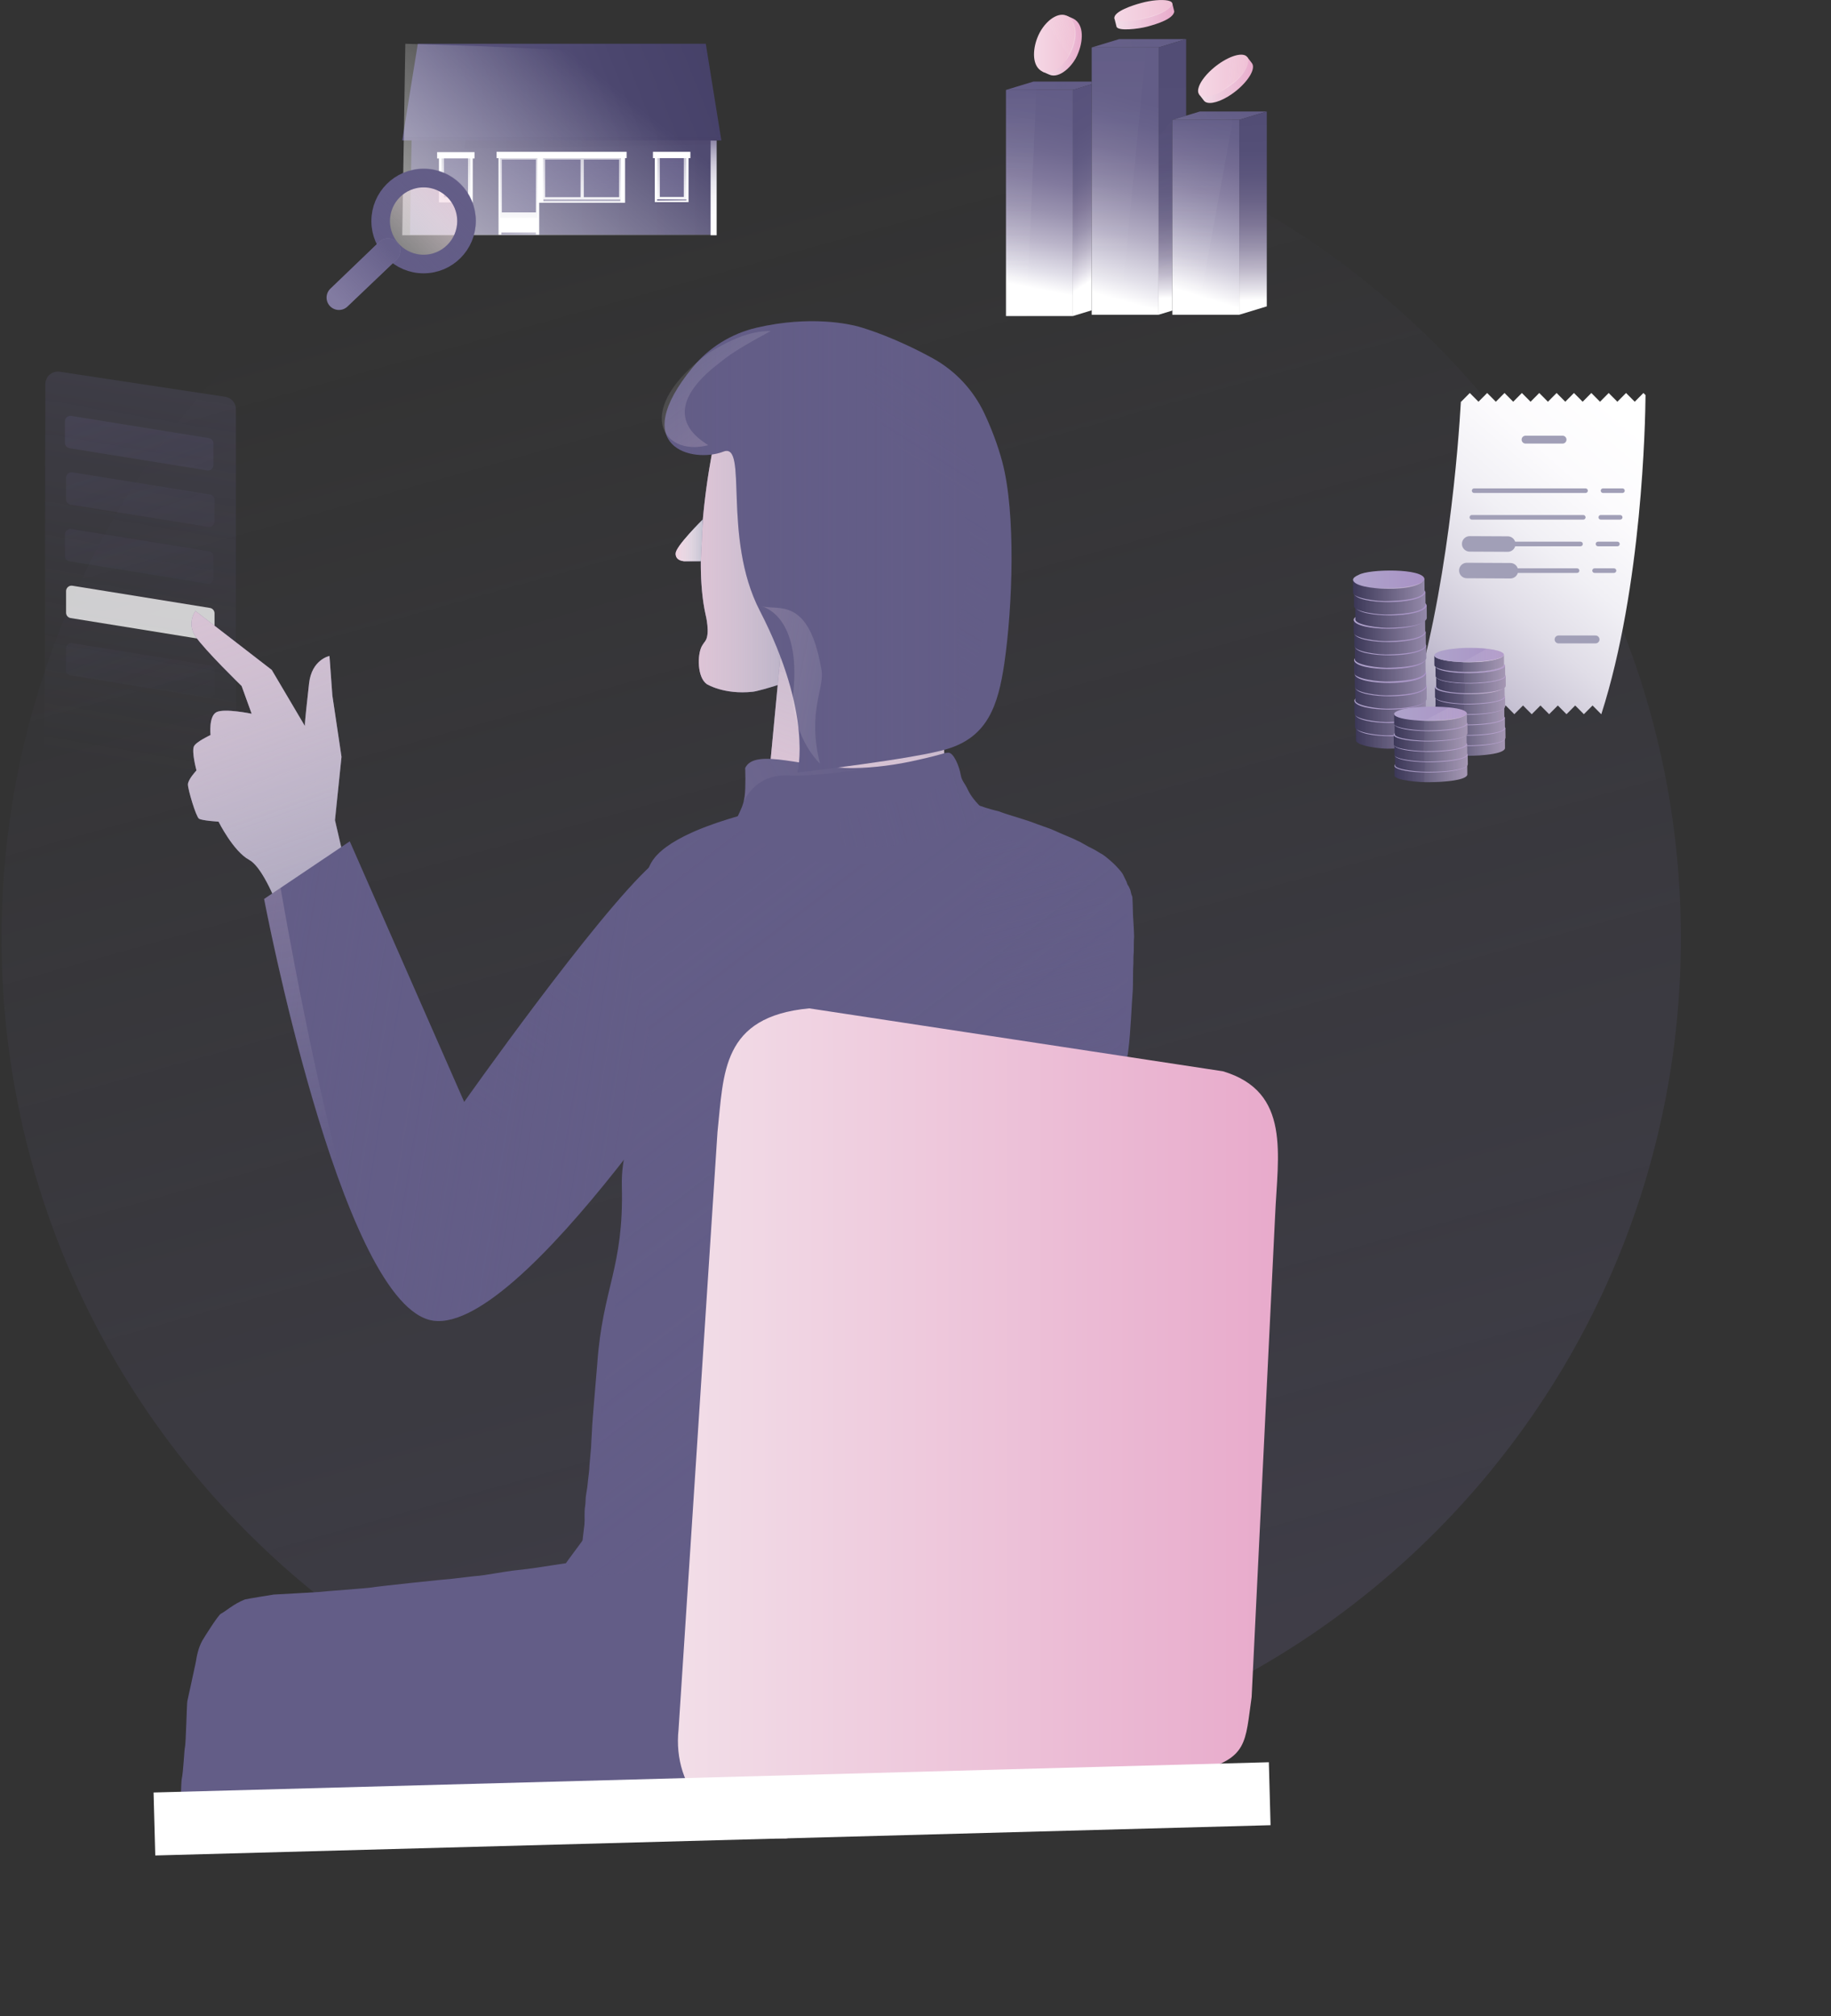 <svg width="296" height="326" viewBox="0 0 296 326" fill="none" xmlns="http://www.w3.org/2000/svg">
<rect x="0" y="0" width="296" height="326" fill="#333333" stroke="none"/>
<g clip-path="url(#clip0)">
<path d="M135.99 287.591C210.957 287.591 271.73 226.742 271.73 151.68C271.73 76.618 210.957 15.769 135.99 15.769C61.023 15.769 0.25 76.618 0.25 151.68C0.25 226.742 61.023 287.591 135.99 287.591Z" fill="url(#paint0_linear)"/>
<path fill-rule="evenodd" clip-rule="evenodd" d="M115.157 73.019C115.157 73.019 111.817 89.315 114.065 99.38C114.065 99.38 114.86 102.488 114.008 103.664C113.811 103.936 113.603 104.202 113.446 104.499C112.715 105.876 112.697 109.493 114.248 110.604C114.248 110.604 117.019 112.353 121.694 111.848C122.922 111.715 129.903 109.622 131.396 108.389L135.184 82.963L117.556 67.072L115.157 73.019Z" fill="#635D87"/>
<path opacity="0.76" fill-rule="evenodd" clip-rule="evenodd" d="M115.157 73.019C115.157 73.019 111.817 89.315 114.065 99.38C114.065 99.38 114.86 102.488 114.008 103.664C113.811 103.936 113.603 104.202 113.446 104.499C112.715 105.876 112.697 109.493 114.248 110.604C114.248 110.604 117.019 112.353 121.694 111.848C122.922 111.715 129.903 109.622 131.396 108.389L135.184 82.963L117.556 67.072L115.157 73.019Z" fill="url(#paint1_linear)"/>
<path opacity="0.76" fill-rule="evenodd" clip-rule="evenodd" d="M115.157 73.019C115.157 73.019 114.183 77.769 113.643 83.723C113.181 88.799 113.034 94.749 114.069 99.377C114.069 99.377 114.863 102.485 114.011 103.661C113.814 103.933 113.607 104.198 113.449 104.496C112.719 105.872 112.701 109.489 114.251 110.6C114.251 110.6 117.022 112.35 121.698 111.844C122.926 111.712 129.907 109.618 131.4 108.385L135.188 82.959L117.559 67.069L115.157 73.019Z" fill="url(#paint2_linear)"/>
<path fill-rule="evenodd" clip-rule="evenodd" d="M152.641 121.852C152.641 121.852 152.222 122.197 151.502 122.72C149.089 124.476 143.311 128.29 138.614 128.255C129.134 128.19 124.587 122.759 124.587 122.759L125.93 108.586V108.575L126.495 102.581L127.34 93.677L130.569 85.081L139.513 84.873L151.774 84.583L152.641 121.852Z" fill="#635D87"/>
<path opacity="0.76" fill-rule="evenodd" clip-rule="evenodd" d="M152.641 121.852C152.641 121.852 152.222 122.197 151.502 122.72C149.089 124.476 143.311 128.29 138.614 128.255C129.134 128.19 124.587 122.759 124.587 122.759L125.93 108.586V108.575L126.495 102.581L127.34 93.677L130.569 85.081L139.513 84.873L151.774 84.583L152.641 121.852Z" fill="url(#paint3_linear)"/>
<path opacity="0.76" fill-rule="evenodd" clip-rule="evenodd" d="M152.641 121.852C152.641 121.852 152.222 122.197 151.502 122.72C149.089 124.476 143.311 128.29 138.614 128.255C129.134 128.19 124.587 122.759 124.587 122.759L125.93 108.586V108.575L126.495 102.581L127.34 93.677L130.569 85.081L139.513 84.873L151.774 84.583L152.641 121.852Z" fill="url(#paint4_linear)"/>
<path d="M152.641 121.852C152.641 121.852 152.222 122.197 151.502 122.72L147.847 121.813C147.847 121.813 146.576 116.619 144.464 114.12C142.28 111.539 125.93 108.582 125.93 108.582V108.571L125.475 103.969L126.495 102.574L139.512 84.866L151.774 84.576L152.641 121.852Z" fill="url(#paint5_linear)"/>
<path fill-rule="evenodd" clip-rule="evenodd" d="M113.618 83.981C113.618 83.981 109.132 88.433 109.239 89.505C109.239 89.505 109.078 90.577 110.567 90.738H113.288L113.618 83.981Z" fill="#635D87"/>
<path opacity="0.76" fill-rule="evenodd" clip-rule="evenodd" d="M113.618 83.981C113.618 83.981 109.132 88.433 109.239 89.505C109.239 89.505 109.078 90.577 110.567 90.738H113.288L113.618 83.981Z" fill="url(#paint6_linear)"/>
<path opacity="0.76" fill-rule="evenodd" clip-rule="evenodd" d="M113.618 83.981C113.618 83.981 109.132 88.433 109.239 89.505C109.239 89.505 109.078 90.577 110.567 90.738H113.288L113.618 83.981Z" fill="url(#paint7_linear)"/>
<path opacity="0.76" fill-rule="evenodd" clip-rule="evenodd" d="M113.618 83.981C113.618 83.981 109.132 88.433 109.239 89.505C109.239 89.505 109.078 90.577 110.567 90.738H113.288L113.618 83.981Z" fill="url(#paint8_linear)"/>
<path d="M176.484 13.188V13.618L173.445 14.543H162.629L167.076 13.188H176.484Z" fill="url(#paint9_linear)"/>
<path d="M173.445 14.543H162.629V51.099H173.445V14.543Z" fill="url(#paint10_linear)"/>
<path d="M176.484 13.618V50.174L173.445 51.099V14.539L176.484 13.618Z" fill="url(#paint11_linear)"/>
<path d="M187.3 7.675H176.484L180.934 6.32H191.75L187.3 7.675Z" fill="url(#paint12_linear)"/>
<path d="M191.75 6.32V18.705L189.523 19.382V50.214L187.3 50.891V7.675L191.75 6.32Z" fill="url(#paint13_linear)"/>
<path d="M187.3 7.675H176.484V50.891H187.3V7.675Z" fill="url(#paint14_linear)"/>
<path opacity="0.12" d="M189.523 19.393V49.708L187.311 50.891V22.081L189.523 19.393Z" fill="url(#paint15_linear)"/>
<path d="M200.339 19.382H189.523L193.973 18.027H204.789L200.339 19.382Z" fill="url(#paint16_linear)"/>
<path d="M204.789 18.027V49.536L200.339 50.891V19.382L204.789 18.027Z" fill="url(#paint17_linear)"/>
<path d="M200.339 19.382H189.523V50.891H200.339V19.382Z" fill="url(#paint18_linear)"/>
<path opacity="0.14" d="M170.119 14.166C171.544 14.166 172.7 14.032 172.7 13.865C172.7 13.699 171.544 13.564 170.119 13.564C168.693 13.564 167.538 13.699 167.538 13.865C167.538 14.032 168.693 14.166 170.119 14.166Z" fill="url(#paint19_linear)"/>
<path opacity="0.14" d="M184.117 7.299C185.543 7.299 186.698 7.164 186.698 6.997C186.698 6.831 185.543 6.696 184.117 6.696C182.692 6.696 181.536 6.831 181.536 6.997C181.536 7.164 182.692 7.299 184.117 7.299Z" fill="url(#paint20_linear)"/>
<path opacity="0.14" d="M197.159 18.841C198.585 18.841 199.741 18.706 199.741 18.54C199.741 18.374 198.585 18.239 197.159 18.239C195.734 18.239 194.578 18.374 194.578 18.54C194.578 18.706 195.734 18.841 197.159 18.841Z" fill="url(#paint21_linear)"/>
<path opacity="0.46" d="M167.538 14.543L165.934 51.099H162.629V14.543L165.841 13.564L167.538 14.543Z" fill="url(#paint22_linear)"/>
<path opacity="0.21" d="M185.284 7.675L181.085 50.891H176.484V7.675L179.542 6.743L185.284 7.675Z" fill="url(#paint23_linear)"/>
<path opacity="0.46" d="M199.311 19.382L193.569 50.891H189.523V19.382L192.928 18.343L199.311 19.382Z" fill="url(#paint24_linear)"/>
<path d="M168.54 11.586L169.596 12.052C171.239 12.829 173.491 10.661 174.247 8.704C175.059 6.8 175.367 3.965 173.498 3.008L172.442 2.542L168.54 11.586Z" fill="url(#paint25_linear)"/>
<path d="M168.54 11.586C170.223 12.346 172.403 10.223 173.191 8.238C173.72 7.012 173.907 5.775 173.788 4.757C173.663 3.696 173.205 2.871 172.442 2.542C170.906 1.818 168.612 3.66 167.677 6.162C166.933 8.083 166.807 10.74 168.54 11.586Z" fill="url(#paint26_linear)"/>
<path opacity="0.5" d="M173.062 2.982C174.719 5.047 173.613 8.004 172.217 9.912C173.43 7.901 174.512 5.137 173.062 2.982Z" fill="url(#paint27_linear)"/>
<path opacity="0.19" d="M174.837 5.166C174.973 6.198 174.787 7.46 174.25 8.707C174.121 9.001 173.982 9.281 173.831 9.546L172.808 9.023L172.768 9.005L170.867 6.209L169.184 3.735C170.223 2.621 171.465 2.115 172.45 2.542L173.506 3.008C174.247 3.33 174.705 4.133 174.837 5.166Z" fill="url(#paint28_linear)"/>
<path d="M180.147 2.922L180.483 4.252C180.555 5.098 184.053 4.689 185.478 4.302C187.16 3.843 189.641 3.061 189.835 1.868C189.792 1.646 189.505 0.534 189.505 0.534L180.147 2.922Z" fill="url(#paint29_linear)"/>
<path d="M180.147 2.922C180.29 3.481 181.783 3.599 183.716 3.273C185.198 3.04 187.25 2.413 188.309 1.786C191.499 -0.103 187.708 -0.405 184.507 0.477C183.05 0.864 180.089 1.854 180.147 2.922Z" fill="url(#paint30_linear)"/>
<path opacity="0.5" d="M182.971 3.38C185.17 2.782 187.823 2.542 189.466 0.825C187.926 2.653 185.188 2.932 182.971 3.38Z" fill="url(#paint31_linear)"/>
<path d="M193.859 15.267L194.621 16.267C195.147 16.963 196.723 16.672 198.438 15.658C198.849 15.414 199.268 15.131 199.683 14.805C200.754 13.969 201.592 13.037 202.082 12.209C202.573 11.378 202.712 10.646 202.386 10.216L201.624 9.216L193.859 15.267Z" fill="url(#paint32_linear)"/>
<path d="M193.859 15.269C194.388 15.968 195.974 15.67 197.696 14.645C198.101 14.405 198.513 14.122 198.921 13.806C199.973 12.989 200.8 12.075 201.291 11.258C201.803 10.408 201.957 9.659 201.624 9.218C200.972 8.354 198.706 9.01 196.562 10.68C196.483 10.741 196.404 10.802 196.329 10.867C195.065 11.899 194.163 13.053 193.826 13.971C193.629 14.509 193.626 14.964 193.859 15.269Z" fill="url(#paint33_linear)"/>
<path opacity="0.5" d="M196.536 15.228C198.545 13.98 200.954 12.625 201.738 10.252C201.098 12.686 198.617 14.116 196.536 15.228Z" fill="url(#paint34_linear)"/>
<path opacity="0.19" d="M202.082 12.209C201.592 13.041 200.754 13.969 199.683 14.805C199.429 15.002 199.175 15.185 198.924 15.35L198.216 14.313L198.198 14.289L198.473 11.665L198.72 9.345C200.059 8.736 201.191 8.643 201.624 9.213L202.386 10.213C202.712 10.65 202.573 11.381 202.082 12.209Z" fill="url(#paint35_linear)"/>
<path d="M38.138 125.781L7.231 121.906L7.328 62.104C7.331 60.864 8.434 59.914 9.658 60.1L36.412 64.154C37.404 64.305 38.138 65.158 38.138 66.162V125.781Z" fill="url(#paint36_linear)"/>
<path opacity="0.76" d="M33.663 103.524L11.423 99.932C10.997 99.864 10.682 99.495 10.682 99.061V95.573C10.682 95.032 11.169 94.616 11.703 94.703L33.942 98.294C34.368 98.362 34.683 98.732 34.683 99.165V102.653C34.683 103.194 34.2 103.61 33.663 103.524Z" fill="white"/>
<path d="M33.477 76.062L11.241 72.474C10.815 72.406 10.5 72.037 10.5 71.603V68.115C10.5 67.574 10.986 67.158 11.52 67.244L33.76 70.836C34.186 70.904 34.501 71.273 34.501 71.707V75.195C34.497 75.736 34.014 76.152 33.477 76.062Z" fill="url(#paint37_linear)"/>
<path d="M33.663 85.189L11.423 81.597C10.997 81.529 10.682 81.16 10.682 80.726V77.238C10.682 76.697 11.169 76.281 11.703 76.367L33.942 79.959C34.368 80.027 34.683 80.396 34.683 80.83V84.318C34.683 84.859 34.2 85.275 33.663 85.189Z" fill="url(#paint38_linear)"/>
<path d="M33.477 94.355L11.241 90.766C10.815 90.698 10.5 90.329 10.5 89.895V86.407C10.5 85.866 10.986 85.45 11.52 85.537L33.76 89.128C34.186 89.196 34.501 89.566 34.501 89.999V93.487C34.497 94.028 34.014 94.441 33.477 94.355Z" fill="url(#paint39_linear)"/>
<path d="M33.663 112.812L11.423 109.224C10.997 109.156 10.682 108.786 10.682 108.353V104.865C10.682 104.324 11.169 103.908 11.703 103.994L33.942 107.586C34.368 107.654 34.683 108.023 34.683 108.457V111.944C34.683 112.486 34.2 112.898 33.663 112.812Z" fill="url(#paint40_linear)"/>
<path fill-rule="evenodd" clip-rule="evenodd" d="M57.073 145.199L46.526 150.97C46.526 150.97 44.84 145.608 42.771 142.005C41.969 140.611 41.117 139.482 40.279 139.026C37.701 137.632 35.331 132.85 35.331 132.85C35.331 132.85 32.653 132.689 32.166 132.366C31.68 132.04 30.38 127.652 30.38 126.839C30.38 126.029 31.762 124.566 31.762 124.566C31.762 124.566 30.946 121.559 31.354 120.666C31.698 119.931 34.035 118.841 34.035 118.841C34.035 118.841 33.709 115.791 35.005 115.142C36.301 114.493 40.684 115.404 40.684 115.404L39.062 110.916C39.062 110.916 33.058 105.069 31.601 102.89C30.14 100.714 31.601 98.789 31.601 98.789L43.931 108.317L49.287 117.382C49.269 116.544 49.627 113.705 49.963 110.521C50.379 106.632 53.261 106.062 53.261 106.062L53.73 112.457L55.208 122.372L54.152 132.61L57.073 145.199Z" fill="#635D87"/>
<path opacity="0.76" fill-rule="evenodd" clip-rule="evenodd" d="M57.073 145.199L46.526 150.97C46.526 150.97 44.84 145.608 42.771 142.005C41.969 140.611 41.117 139.482 40.279 139.026C37.701 137.632 35.331 132.85 35.331 132.85C35.331 132.85 32.653 132.689 32.166 132.366C31.68 132.04 30.38 127.652 30.38 126.839C30.38 126.029 31.762 124.566 31.762 124.566C31.762 124.566 30.946 121.559 31.354 120.666C31.698 119.931 34.035 118.841 34.035 118.841C34.035 118.841 33.709 115.791 35.005 115.142C36.301 114.493 40.684 115.404 40.684 115.404L39.062 110.916C39.062 110.916 33.058 105.069 31.601 102.89C30.14 100.714 31.601 98.789 31.601 98.789L43.931 108.317L49.287 117.382C49.269 116.544 49.627 113.705 49.963 110.521C50.379 106.632 53.261 106.062 53.261 106.062L53.73 112.457L55.208 122.372L54.152 132.61L57.073 145.199Z" fill="url(#paint41_linear)"/>
<path opacity="0.76" fill-rule="evenodd" clip-rule="evenodd" d="M57.073 145.199L46.526 150.97C46.526 150.97 44.84 145.608 42.771 142.005C41.969 140.611 41.117 139.482 40.279 139.026C37.701 137.632 35.331 132.85 35.331 132.85C35.331 132.85 32.653 132.689 32.166 132.366C31.68 132.04 30.38 127.652 30.38 126.839C30.38 126.029 31.762 124.566 31.762 124.566C31.762 124.566 30.946 121.559 31.354 120.666C31.698 119.931 34.035 118.841 34.035 118.841C34.035 118.841 33.709 115.791 35.005 115.142C36.301 114.493 40.684 115.404 40.684 115.404L39.062 110.916C39.062 110.916 33.058 105.069 31.601 102.89C30.14 100.714 31.601 98.789 31.601 98.789L43.931 108.317L49.287 117.382C49.269 116.544 49.627 113.705 49.963 110.521C50.379 106.632 53.261 106.062 53.261 106.062L53.73 112.457L55.208 122.372L54.152 132.61L57.073 145.199Z" fill="url(#paint42_linear)"/>
<path fill-rule="evenodd" clip-rule="evenodd" d="M105.387 139.826C96.308 148.028 75.042 178.171 75.042 178.171L56.543 136.033L42.696 145.35C42.696 145.35 54.811 209.257 69.306 213.372C83.802 217.487 119.328 161.37 119.328 161.37C119.328 161.37 112.758 133.166 105.387 139.826Z" fill="#635D87"/>
<path opacity="0.49" fill-rule="evenodd" clip-rule="evenodd" d="M119.331 161.37C119.331 161.37 83.806 217.487 69.31 213.372C65.064 212.164 61.015 205.823 57.424 197.463C57.421 197.46 57.421 197.46 57.421 197.456C48.749 177.282 42.696 145.35 42.696 145.35L45.359 143.557L56.543 136.033L75.042 178.171C75.042 178.171 96.308 148.028 105.387 139.826C105.734 139.51 106.078 139.274 106.422 139.109C113.363 135.761 119.331 161.37 119.331 161.37Z" fill="url(#paint43_linear)"/>
<path opacity="0.19" d="M57.421 197.456C48.749 177.282 42.696 145.35 42.696 145.35L45.359 143.557C45.359 143.557 51.431 179.339 57.421 197.456Z" fill="url(#paint44_linear)"/>
<path d="M106.425 139.109C106.06 141.891 104.947 144.995 102.505 148.164C92.491 161.176 78.182 185.458 78.182 185.458L75.045 178.174C75.045 178.174 96.311 148.031 105.39 139.829C105.734 139.51 106.081 139.274 106.425 139.109Z" fill="url(#paint45_linear)"/>
<path fill-rule="evenodd" clip-rule="evenodd" d="M169.013 287.767L147.611 288.886C136.247 291.097 82.345 291.355 69.102 292.04C68.576 292.069 57.993 292.707 57.471 292.743C54.703 292.933 34.218 293.94 29.37 294.13C29.044 294.144 29.299 287.997 29.37 287.681C29.646 286.487 29.789 282.82 29.897 282.498C30.05 282.042 30.197 275.468 30.283 275.052C30.326 274.852 31.626 268.941 31.654 268.736C31.816 267.682 32.07 266.41 32.714 265.248C32.958 264.808 35.278 261.119 35.714 260.911C36.441 260.563 37.773 259.312 39.592 258.606C39.728 258.552 44.11 257.825 44.256 257.814C44.708 257.785 51.599 257.416 51.707 257.391C52.014 257.319 59.547 256.778 60.055 256.674C60.929 256.495 72.443 255.29 73.069 255.265C73.216 255.258 77.025 254.788 77.168 254.799C77.53 254.828 81.772 254.086 82.789 253.96C82.932 253.942 86.419 253.559 87.365 253.373C87.368 253.358 91.499 252.76 91.499 252.745C91.514 252.631 94.163 249.157 94.174 249.049C94.213 248.723 94.246 248.419 94.281 248.139C94.288 248.078 94.296 248.017 94.303 247.956C94.331 247.687 94.364 247.444 94.389 247.228C94.392 247.185 94.399 247.146 94.403 247.103C94.417 246.981 94.432 246.866 94.446 246.762C94.453 246.705 94.46 246.651 94.468 246.601C94.503 246.304 94.528 246.106 94.539 246.017C94.543 245.977 94.546 245.959 94.546 245.959C94.546 245.959 175.543 234.965 174.529 244.97C172.868 261.366 173.23 260.807 172.875 263.875C172.278 269.066 170.502 279.193 169.013 287.767Z" fill="#635D87"/>
<path fill-rule="evenodd" clip-rule="evenodd" d="M181.568 141.446C181.919 142.199 182.116 142.521 182.152 142.668C182.248 143.088 182.366 143.12 182.481 143.349C182.707 143.805 182.732 143.837 182.832 144.328C182.914 144.737 183.05 144.92 183.061 145.052C183.075 145.274 183.097 145.909 183.111 146.135C183.143 146.658 183.129 147.432 183.161 147.966C183.176 148.196 183.39 151.454 183.329 151.687C183.276 151.924 183.308 153.659 183.283 153.906C183.183 154.964 183.269 155.387 183.193 156.398C183.158 156.874 183.172 159.47 183.129 160.036C182.932 162.499 182.782 166.897 182.424 169.639C181.804 174.392 181.4 176.238 180.322 185.329C178.371 201.811 176.771 217.017 176.635 223.272C176.549 227.294 176.348 230.08 176.373 233.575C176.402 238.557 175.314 245.071 175.314 245.071L152.107 247.003H152.093L146.401 247.626V247.63L111.369 251.466L99.641 252.752L94.271 254.573C94.271 254.573 94.4 252.867 94.518 249.774C94.532 249.386 94.518 247.182 94.518 246.709C94.518 245.881 94.453 244.246 94.579 243.587C94.689 243.009 94.632 242.31 94.743 241.694C94.936 240.622 94.969 240.31 95.069 239.271C95.119 238.765 95.302 237.55 95.287 237.023C95.284 236.847 95.563 234.127 95.559 233.951C95.549 233.596 95.731 231.062 95.724 230.7C95.713 230.338 96.526 220.889 96.551 220.519C97.432 208.109 100.851 205.045 100.529 191.824C100.285 181.762 106.429 179.275 105.376 169.166C105.312 168.542 104.205 164.087 104.109 163.029C103.883 160.584 102.612 158.362 101.997 155.896C101.864 155.372 102.057 153.845 102.057 153.845C102.158 153.333 101.495 152.752 101.596 152.261C101.696 151.773 101.8 151.289 101.9 150.823C102 150.357 102.104 149.899 102.204 149.458C102.304 149.01 102.408 148.579 102.508 148.156C102.713 147.318 102.909 146.522 103.106 145.787C103.207 145.418 103.307 145.059 103.4 144.719C103.446 144.55 103.493 144.378 103.543 144.217C103.636 143.887 103.733 143.572 103.822 143.271C104.009 142.672 104.188 142.127 104.356 141.64C104.399 141.518 104.442 141.399 104.485 141.285C104.778 140.493 105.047 139.887 105.276 139.485C105.441 139.198 105.634 138.919 105.859 138.643C105.953 138.532 106.046 138.428 106.142 138.317C106.439 137.994 106.78 137.679 107.152 137.37C107.338 137.22 107.535 137.069 107.735 136.919C107.739 136.915 107.739 136.919 107.739 136.919C108.011 136.722 108.298 136.524 108.595 136.334C109.196 135.951 109.848 135.589 110.542 135.234C110.714 135.144 110.893 135.062 111.072 134.972C111.341 134.843 111.613 134.718 111.896 134.589C111.989 134.546 112.082 134.503 112.175 134.463C112.361 134.381 112.551 134.302 112.744 134.219C112.841 134.176 112.937 134.137 113.034 134.098C113.227 134.019 113.421 133.94 113.621 133.861C113.818 133.782 114.015 133.71 114.219 133.632C122.94 130.323 134.497 128.749 134.497 128.749C134.497 128.749 143.63 125.025 151.943 127.939C151.964 127.95 151.996 127.957 152.021 127.968C152.183 128.025 152.344 128.079 152.508 128.133C152.583 128.158 152.655 128.183 152.73 128.208C152.938 128.28 153.149 128.348 153.357 128.416C155.587 129.147 157.692 130.14 160.195 130.853C160.667 130.99 161.011 131.058 161.491 131.187C161.62 131.223 161.978 131.373 162.107 131.413C162.414 131.499 162.547 131.578 162.855 131.667C164.151 132.044 165.089 132.37 166.406 132.786C166.832 132.922 167.155 133.076 167.584 133.219C167.727 133.266 168.608 133.589 168.748 133.635C170.47 134.205 170.652 134.427 172.371 135.123C172.546 135.194 173.402 135.557 173.574 135.635C174.096 135.879 174.15 135.936 174.723 136.191C174.726 136.195 175.16 136.442 175.163 136.442C175.263 136.489 175.883 136.861 175.983 136.904C176.295 137.048 176.527 137.177 176.835 137.334C177.347 137.6 177.616 137.818 178.303 138.195C178.758 138.482 179.953 139.535 180.276 139.869C181.257 140.883 181.461 141.22 181.568 141.446Z" fill="#635D87"/>
<path opacity="0.49" fill-rule="evenodd" clip-rule="evenodd" d="M181.396 142.281C181.457 142.414 182.066 143.955 182.051 144.174C182.033 144.479 182.273 145.486 182.327 145.755C182.37 145.966 182.331 146.486 182.377 146.845C182.402 147.045 182.284 147.612 182.309 147.949C182.338 148.364 182.374 148.544 182.42 149.085C182.438 149.307 182.556 150.013 182.556 150.243C182.556 150.716 182.545 150.863 182.542 151.354C182.542 151.583 182.492 152.304 182.517 152.569C182.542 152.813 182.492 153.491 182.477 153.738C182.434 154.587 182.452 154.996 182.399 156.014C182.399 156.043 182.406 157.233 182.406 157.233C182.413 157.728 182.313 159.33 182.281 159.792C182.105 162.312 182.159 162.388 181.973 164.868C181.615 169.553 180.576 175.579 179.445 184.82C177.429 201.299 176.982 211.64 176.402 217.903C176.03 221.907 176.101 230.141 175.815 233.801C175.428 238.765 174.676 246.472 174.676 246.472L151.767 248.458H151.753L146.129 249.082L111.534 252.921L95.044 255.111C95.044 255.111 95.295 249.856 95.166 245.064C95.155 244.676 95.663 242.651 95.717 242.242C95.799 241.655 95.789 241.87 95.842 241.271C95.896 240.687 95.878 240.826 95.953 240.206C96.053 239.353 96.104 238.869 96.104 238.869C96.157 238.643 96.157 238.643 96.139 238.12C96.136 237.944 96.218 237.428 96.218 237.253C96.207 236.898 96.336 236.453 96.326 236.091C96.315 235.729 96.369 235.6 96.397 235.234C97.375 221.713 101.066 206.482 100.751 193.262C100.511 183.196 107.821 178.45 105.262 169.084C105.097 168.478 104.431 165.452 104.331 164.467C104.08 162.026 102.687 159.968 102.218 157.333C102.125 156.803 102.183 155.792 102.279 155.283C102.38 154.77 101.785 154.193 101.886 153.706C101.986 153.214 102.086 152.734 102.186 152.268C102.287 151.802 102.387 151.343 102.487 150.902C102.587 150.454 102.687 150.024 102.788 149.601C102.988 148.762 103.185 147.967 103.378 147.232C103.475 146.859 103.572 146.504 103.668 146.164C103.715 145.995 103.762 145.823 103.812 145.662C103.905 145.332 103.998 145.016 104.087 144.715C104.266 144.113 104.445 143.572 104.617 143.084C104.66 142.962 104.7 142.844 104.742 142.729C105.029 141.937 105.294 141.328 105.519 140.926C105.68 140.64 105.877 140.36 106.099 140.088C106.189 139.976 106.282 139.873 106.379 139.761C106.669 139.439 107.005 139.12 107.374 138.815C107.556 138.661 107.75 138.51 107.95 138.363H107.954C108.222 138.163 108.505 137.965 108.799 137.779C109.393 137.396 110.037 137.026 110.721 136.679C110.893 136.589 111.065 136.507 111.244 136.417C111.509 136.284 111.777 136.159 112.057 136.033C112.146 135.99 112.239 135.947 112.332 135.908C112.518 135.822 112.705 135.743 112.894 135.664C112.991 135.621 113.084 135.582 113.181 135.542C113.371 135.46 113.564 135.385 113.761 135.306C113.954 135.227 114.151 135.152 114.351 135.076C122.965 131.768 134.379 130.194 134.379 130.194C134.379 130.194 143.397 126.47 151.61 129.384C151.631 129.395 151.66 129.402 151.688 129.413C151.846 129.47 152.007 129.524 152.168 129.577C152.243 129.603 152.315 129.628 152.387 129.653C152.591 129.724 152.795 129.796 153.006 129.861C155.211 130.592 157.578 130.456 160.052 131.165C160.521 131.302 160.811 131.388 161.287 131.527C161.416 131.563 161.856 131.692 161.985 131.732C162.289 131.818 162.615 131.918 162.919 132.008C164.197 132.384 165.579 132.818 166.882 133.234C167.305 133.37 167.423 133.409 167.849 133.549C167.992 133.596 168.522 133.779 168.658 133.822C170.359 134.392 171.164 135.069 172.858 135.761C173.033 135.833 173.312 135.994 173.484 136.066C174 136.281 173.788 136.062 174.3 136.295C174.304 136.295 174.741 136.546 174.744 136.546C174.802 136.575 174.859 136.886 174.863 136.886C174.963 136.933 175.242 137.012 175.339 137.059C175.647 137.202 175.822 137.234 176.13 137.385C177.354 137.969 178.471 139.091 179.656 139.779C179.971 140.07 179.982 140.048 180.43 140.794C180.827 141.46 181.085 141.586 181.396 142.281Z" fill="url(#paint46_linear)"/>
<path fill-rule="evenodd" clip-rule="evenodd" d="M158.988 131.345C158.716 131.889 153.525 138.457 141.098 139.55C128.665 140.643 122.929 136.266 120.334 134.413C118.615 133.187 118.984 132.571 119.564 131.345C119.564 131.345 119.564 131.341 119.568 131.33C119.786 130.864 120.04 130.312 120.219 129.599C120.277 129.352 120.327 129.097 120.37 128.81C120.595 127.226 120.466 124.183 120.466 124.183C122.049 120.766 130.508 124.301 138.02 124.183C139.785 124.157 141.482 124.021 143.085 123.817C143.096 123.817 143.107 123.813 143.118 123.813C144.915 123.587 146.594 123.272 148.137 122.924C153.081 121.817 152.218 121.795 153.267 121.698C154.162 121.62 155.079 123.907 155.315 125.294C155.483 126.283 155.967 126.602 156.464 127.692C157.424 129.792 159.26 130.8 158.988 131.345Z" fill="#635D87"/>
<path opacity="0.19" fill-rule="evenodd" clip-rule="evenodd" d="M143.089 123.817C138.363 124.595 131.454 125.57 127.437 125.376C123.187 125.179 121.136 127.764 120.226 129.599C120.284 129.352 120.334 129.097 120.377 128.81C120.602 127.226 120.473 124.183 120.473 124.183C122.056 120.766 130.516 124.301 138.027 124.183C139.788 124.157 141.485 124.021 143.089 123.817Z" fill="url(#paint47_linear)"/>
<path fill-rule="evenodd" clip-rule="evenodd" d="M159.575 131.319C148.409 138.94 135.428 136.643 134.096 136.338C132.764 136.033 134.608 130.9 142.394 129.997C149.204 129.205 151.055 127.756 152.752 126.52C152.992 126.344 154.262 122.838 154.262 122.838C154.642 123.598 155.301 126.147 156.085 127.24C157.427 129.111 158.369 130.57 159.575 131.319Z" fill="url(#paint48_linear)"/>
<path d="M115.365 21.727V37.951H66.278L66.543 22.06L115.365 21.727Z" fill="url(#paint49_linear)"/>
<path d="M80.272 24.544H101.298V25.569H101.048V32.785H87.168V37.951H80.594V25.569H80.272V24.544Z" fill="white"/>
<path d="M100.092 25.795H88.124V31.882H100.092V25.795Z" fill="#635D87"/>
<path d="M86.638 25.795H81.124V34.341H86.638V25.795Z" fill="#635D87"/>
<path opacity="0.13" d="M75.446 22.06L115.855 22.175V23.35L74.96 24.035L75.446 22.06Z" fill="#453F69"/>
<path opacity="0.13" d="M105.609 24.641L105.688 25.57L105.337 33.097L111.337 32.681L105.609 24.641Z" fill="#453F69"/>
<path d="M105.557 24.544H111.607V25.569H111.313V32.681H105.85V25.569H105.557V24.544Z" fill="white"/>
<path d="M106.663 31.84L110.547 31.84L110.547 25.57L106.663 25.57L106.663 31.84Z" fill="#635D87"/>
<path opacity="0.36" d="M110.94 25.569H106.271V32.212H110.94V25.569Z" fill="url(#paint50_linear)"/>
<path d="M115.855 22.698H114.874V38.037H115.855V22.698Z" fill="url(#paint51_linear)"/>
<path opacity="0.36" d="M86.871 25.569H80.817V35.241H86.871V25.569Z" fill="url(#paint52_linear)"/>
<path d="M93.854 32.255L94.381 32.255L94.381 25.569L93.854 25.569L93.854 32.255Z" fill="white"/>
<path opacity="0.36" d="M100.396 25.569H87.794V32.782H100.396V25.569Z" fill="url(#paint53_linear)"/>
<path d="M86.634 37.596H81.046V37.951H86.634V37.596Z" fill="url(#paint54_linear)"/>
<path d="M110.982 32.208H106.232V32.459H110.982V32.208Z" fill="url(#paint55_linear)"/>
<path d="M100.271 32.255H87.851V32.506H100.271V32.255Z" fill="url(#paint56_linear)"/>
<path d="M116.614 22.698H65.028L67.545 7.076H114.097L116.614 22.698Z" fill="url(#paint57_linear)"/>
<path opacity="0.13" d="M116.614 22.698H65.028L65.128 22.146H116.542L116.614 22.698Z" fill="#453F69"/>
<path opacity="0.13" d="M70.717 24.692L70.792 25.62L70.445 33.148L76.445 32.728L70.717 24.692Z" fill="#453F69"/>
<path d="M70.665 24.594H76.715V25.62H76.422V32.728H70.958V25.62H70.665V24.594Z" fill="white"/>
<path d="M71.772 31.889L75.656 31.889L75.656 25.62L71.772 25.62L71.772 31.889Z" fill="#635D87"/>
<path opacity="0.36" d="M76.048 25.62H71.379V32.262H76.048V25.62Z" fill="url(#paint58_linear)"/>
<path d="M65.028 38.037H114.874V9.188L78.06 7.478L65.526 7.076L65.028 38.037Z" fill="url(#paint59_linear)"/>
<path opacity="0.76" d="M68.44 42.37C72.136 42.37 75.131 39.371 75.131 35.671C75.131 31.971 72.136 28.971 68.44 28.971C64.745 28.971 61.749 31.971 61.749 35.671C61.749 39.371 64.745 42.37 68.44 42.37Z" fill="url(#paint60_linear)"/>
<path d="M68.476 42.693C72.308 42.693 75.414 39.583 75.414 35.746C75.414 31.909 72.308 28.799 68.476 28.799C64.644 28.799 61.538 31.909 61.538 35.746C61.538 39.583 64.644 42.693 68.476 42.693Z" stroke="#635D87" stroke-width="3" stroke-miterlimit="10"/>
<path opacity="0.49" d="M68.497 42.632C72.329 42.632 75.436 39.522 75.436 35.685C75.436 31.848 72.329 28.738 68.497 28.738C64.665 28.738 61.559 31.848 61.559 35.685C61.559 39.522 64.665 42.632 68.497 42.632Z" stroke="url(#paint61_linear)" stroke-width="3" stroke-miterlimit="10"/>
<path d="M62.719 40.535L54.793 48.117" stroke="#827BA1" stroke-width="4" stroke-miterlimit="10" stroke-linecap="round"/>
<path d="M62.719 40.535L54.793 48.117" stroke="url(#paint62_linear)" stroke-width="4" stroke-miterlimit="10" stroke-linecap="round"/>
<path fill-rule="evenodd" clip-rule="evenodd" d="M128.908 124.903C128.908 124.903 131.5 115.54 122.826 98.732C116.678 86.82 121.025 71.435 116.94 73.019C112.039 74.922 101.356 72.356 111.989 59.387C114.623 56.171 118.261 53.934 122.306 52.988C131.045 50.948 137.447 52.429 138.825 52.82C140.135 53.189 144.797 54.641 150.779 57.924C154.441 59.935 157.366 63.075 159.142 66.861C160.177 69.069 161.254 71.764 162.035 74.7C164.237 82.988 163.7 98.047 162.371 107.188C161.358 114.181 159.597 119.082 153.246 121.064C147.947 122.72 128.908 124.903 128.908 124.903Z" fill="#635D87"/>
<path fill-rule="evenodd" clip-rule="evenodd" d="M128.908 124.903C128.908 124.903 131.5 115.54 122.826 98.732C116.678 86.82 121.025 71.435 116.94 73.019C112.039 74.922 101.356 72.356 111.989 59.387C114.623 56.171 118.261 53.934 122.306 52.988C131.045 50.948 137.447 52.429 138.825 52.82C140.135 53.189 144.797 54.641 150.779 57.924C154.441 59.935 157.366 63.075 159.142 66.861C160.177 69.069 161.254 71.764 162.035 74.7C164.237 82.988 163.7 98.047 162.371 107.188C161.358 114.181 159.597 119.082 153.246 121.064C147.947 122.72 128.908 124.903 128.908 124.903Z" fill="url(#paint63_linear)"/>
<path fill-rule="evenodd" clip-rule="evenodd" d="M156.676 73.707C156.676 73.707 153.894 67.205 153.12 66.201C148.71 60.455 144.167 56.286 140.25 60.455C138.514 62.305 141.482 68.836 149.823 77.267C150.024 77.471 153.597 80.081 153.486 80.335C160.932 86.444 153.74 99.592 154.843 104.786C156.314 111.69 149.544 118.508 149.182 118.777C152.673 116.845 154.37 117.34 156.625 111.346C160.005 102.352 161.741 84.579 156.676 73.707Z" fill="url(#paint64_linear)"/>
<path opacity="0.19" fill-rule="evenodd" clip-rule="evenodd" d="M124.587 53.526C117.584 57.293 117.316 57.939 115.057 59.663C105.731 67.671 114.237 71.607 114.466 71.987C106.944 73.926 102.158 66.065 114.788 56.917C119.195 54.279 121.884 53.526 124.587 53.526Z" fill="url(#paint65_linear)"/>
<path opacity="0.19" fill-rule="evenodd" clip-rule="evenodd" d="M132.567 123.48C129.352 120.275 127.802 114.744 128.249 111.937C129.481 99.699 123.524 98.133 123.094 98.015C125.804 98.76 130.713 96.373 132.76 108.091C133.487 111.088 130.394 114.848 132.567 123.48Z" fill="url(#paint66_linear)"/>
<path d="M227.959 115.468H227.973L229.37 114.067L230.766 115.468H230.78L232.177 114.067L233.573 115.468H233.587L234.983 114.067L236.38 115.468H236.394L237.79 114.067L239.186 115.468H239.201L240.597 114.067L241.993 115.468H242.008L243.404 114.067L244.8 115.468H244.814L246.211 114.067L247.607 115.468H247.635L249.032 114.067L250.428 115.468H250.442L251.838 114.067L253.235 115.468H253.249L254.645 114.067L256.042 115.468H256.056L257.452 114.067L258.848 115.468H258.863L258.877 115.454C265.489 94.821 265.98 68.162 266.016 63.885L265.676 63.541L264.272 64.954L262.869 63.541L261.465 64.954L260.062 63.541L258.659 64.954L257.255 63.541L255.852 64.954L254.448 63.541L253.045 64.954L251.642 63.541L250.238 64.954L248.835 63.541L247.431 64.954L246.028 63.541L244.625 64.954L243.221 63.541L241.818 64.954L240.414 63.541L239.011 64.954L237.608 63.541L236.204 64.954L236.168 64.918C235.8 71.399 234.052 96.011 227.87 115.364L227.959 115.468Z" fill="url(#paint67_linear)"/>
<path d="M256.321 79.708H238.309C238.105 79.708 237.937 79.539 237.937 79.335C237.937 79.131 238.105 78.962 238.309 78.962H256.321C256.525 78.962 256.693 79.131 256.693 79.335C256.693 79.539 256.525 79.708 256.321 79.708Z" fill="#A19FB7"/>
<path d="M252.601 71.721H246.622C246.268 71.721 245.985 71.435 245.985 71.083C245.985 70.732 246.271 70.445 246.622 70.445H252.601C252.956 70.445 253.238 70.732 253.238 71.083C253.238 71.435 252.956 71.721 252.601 71.721Z" fill="#A19FB7"/>
<path d="M257.939 104.026H251.96C251.606 104.026 251.323 103.739 251.323 103.388C251.323 103.037 251.609 102.75 251.96 102.75H257.939C258.293 102.75 258.576 103.037 258.576 103.388C258.576 103.739 258.293 104.026 257.939 104.026Z" fill="#A19FB7"/>
<path d="M255.952 84.017H237.94C237.736 84.017 237.568 83.848 237.568 83.644C237.568 83.439 237.736 83.271 237.94 83.271H255.952C256.156 83.271 256.324 83.439 256.324 83.644C256.324 83.848 256.16 84.017 255.952 84.017Z" fill="#A19FB7"/>
<path d="M255.508 88.325H237.497C237.293 88.325 237.124 88.157 237.124 87.953C237.124 87.748 237.293 87.58 237.497 87.58H255.508C255.712 87.58 255.88 87.748 255.88 87.953C255.88 88.157 255.712 88.325 255.508 88.325Z" fill="#A19FB7"/>
<path d="M254.95 92.634H236.938C236.734 92.634 236.566 92.466 236.566 92.261C236.566 92.057 236.734 91.888 236.938 91.888H254.95C255.154 91.888 255.322 92.057 255.322 92.261C255.322 92.466 255.157 92.634 254.95 92.634Z" fill="#A19FB7"/>
<path d="M262.285 79.708H259.146C258.941 79.708 258.773 79.539 258.773 79.335C258.773 79.131 258.941 78.962 259.146 78.962H262.285C262.489 78.962 262.658 79.131 262.658 79.335C262.658 79.539 262.493 79.708 262.285 79.708Z" fill="#A19FB7"/>
<path d="M261.92 84.017H258.78C258.576 84.017 258.408 83.848 258.408 83.644C258.408 83.439 258.576 83.271 258.78 83.271H261.92C262.124 83.271 262.292 83.439 262.292 83.644C262.292 83.848 262.124 84.017 261.92 84.017Z" fill="#A19FB7"/>
<path d="M261.473 88.325H258.333C258.129 88.325 257.96 88.157 257.96 87.953C257.96 87.748 258.129 87.58 258.333 87.58H261.473C261.677 87.58 261.845 87.748 261.845 87.953C261.845 88.157 261.68 88.325 261.473 88.325Z" fill="#A19FB7"/>
<path d="M260.918 92.634H257.778C257.574 92.634 257.406 92.466 257.406 92.261C257.406 92.057 257.574 91.888 257.778 91.888H260.918C261.122 91.888 261.29 92.057 261.29 92.261C261.29 92.466 261.122 92.634 260.918 92.634Z" fill="#A19FB7"/>
<path d="M244.17 92.279L237.124 92.243" stroke="#A19FB7" stroke-width="2.5" stroke-miterlimit="10" stroke-linecap="round"/>
<path d="M243.744 87.967L237.59 87.938" stroke="#A19FB7" stroke-width="2.5" stroke-miterlimit="10" stroke-linecap="round"/>
<path d="M230.741 117.483L230.759 119.49C230.419 120.795 226.534 120.985 224.991 121.039C223.348 121.153 219.045 120.601 219.206 119.626L219.195 117.619L230.741 117.483Z" fill="url(#paint68_linear)"/>
<path d="M220.069 116.82C221.74 115.816 230.601 115.719 230.741 117.483C230.104 119.58 219.474 119.476 219.191 117.619C219.191 117.325 219.514 117.053 220.069 116.82Z" fill="url(#paint69_linear)"/>
<path d="M230.598 115.332L230.608 117.339C230.275 118.644 226.391 118.841 224.844 118.888C223.201 119.01 218.891 118.458 219.059 117.476L219.048 115.468L230.598 115.332Z" fill="url(#paint70_linear)"/>
<path d="M219.925 114.669C221.597 113.665 230.458 113.576 230.598 115.332C229.96 117.436 219.331 117.332 219.048 115.468C219.041 115.181 219.367 114.902 219.925 114.669Z" fill="url(#paint71_linear)"/>
<path d="M230.494 113.174L230.505 115.182C230.172 116.486 226.287 116.684 224.741 116.73C223.097 116.852 218.787 116.3 218.955 115.318L218.944 113.31L230.494 113.174Z" fill="url(#paint72_linear)"/>
<path d="M219.822 112.511C221.493 111.507 230.354 111.418 230.494 113.174C229.857 115.278 219.227 115.174 218.944 113.31C218.937 113.024 219.267 112.744 219.822 112.511Z" fill="url(#paint73_linear)"/>
<path d="M230.63 111.023L230.641 113.031C230.308 114.335 226.423 114.533 224.877 114.579C223.233 114.694 218.923 114.142 219.091 113.167L219.08 111.16L230.63 111.023Z" fill="url(#paint74_linear)"/>
<path d="M219.961 110.36C221.633 109.356 230.494 109.267 230.633 111.023C229.996 113.128 219.367 113.016 219.084 111.16C219.077 110.873 219.403 110.593 219.961 110.36Z" fill="url(#paint75_linear)"/>
<path d="M230.544 108.873L230.562 110.88C230.222 112.185 226.337 112.382 224.794 112.429C223.151 112.55 218.848 111.998 219.012 111.016L218.995 109.009L230.544 108.873Z" fill="url(#paint76_linear)"/>
<path d="M219.879 108.209C221.544 107.206 230.411 107.116 230.544 108.873C229.907 110.977 219.281 110.873 218.995 109.009C218.995 108.722 219.317 108.45 219.879 108.209Z" fill="url(#paint77_linear)"/>
<path d="M230.454 106.625L230.472 108.632C230.132 109.937 226.248 110.127 224.705 110.181C223.062 110.296 218.758 109.744 218.923 108.769L218.905 106.761L230.454 106.625Z" fill="url(#paint78_linear)"/>
<path d="M219.789 105.962C221.454 104.958 230.322 104.861 230.454 106.625C229.821 108.722 219.191 108.618 218.905 106.761C218.901 106.467 219.224 106.195 219.789 105.962Z" fill="url(#paint79_linear)"/>
<path d="M230.569 104.406L230.58 106.414C230.247 107.718 226.362 107.908 224.816 107.962C223.172 108.077 218.862 107.525 219.03 106.55L219.02 104.542L230.569 104.406Z" fill="url(#paint80_linear)"/>
<path d="M219.897 103.743C221.569 102.739 230.429 102.643 230.569 104.406C229.932 106.503 219.302 106.399 219.02 104.542C219.012 104.248 219.338 103.976 219.897 103.743Z" fill="url(#paint81_linear)"/>
<path d="M230.483 102.255L230.501 104.263C230.161 105.568 226.276 105.765 224.733 105.811C223.09 105.933 218.787 105.374 218.948 104.399L218.937 102.392L230.483 102.255Z" fill="url(#paint82_linear)"/>
<path d="M219.818 101.592C221.483 100.589 230.351 100.499 230.483 102.255C229.846 104.36 219.22 104.256 218.934 102.392C218.93 102.105 219.252 101.825 219.818 101.592Z" fill="url(#paint83_linear)"/>
<path d="M230.379 100.097L230.397 102.105C230.057 103.41 226.173 103.607 224.63 103.653C222.986 103.775 218.683 103.223 218.848 102.241L218.83 100.234L230.379 100.097Z" fill="url(#paint84_linear)"/>
<path d="M219.714 99.434C221.379 98.43 230.247 98.341 230.379 100.097C229.746 102.201 219.116 102.098 218.83 100.234C218.83 99.947 219.148 99.667 219.714 99.434Z" fill="url(#paint85_linear)"/>
<path d="M230.644 97.947L230.655 99.954C230.315 101.259 226.43 101.456 224.891 101.502C223.248 101.617 218.937 101.065 219.106 100.09L219.088 98.083L230.644 97.947Z" fill="url(#paint86_linear)"/>
<path d="M219.972 97.283C221.637 96.28 230.505 96.19 230.644 97.947C230.007 100.051 219.378 99.94 219.088 98.083C219.088 97.789 219.41 97.516 219.972 97.283Z" fill="url(#paint87_linear)"/>
<path d="M230.437 95.796L230.447 97.803C230.114 99.108 226.23 99.305 224.683 99.352C223.04 99.474 218.73 98.922 218.898 97.939L218.887 95.932L230.437 95.796Z" fill="url(#paint88_linear)"/>
<path d="M219.764 95.133C221.436 94.129 230.297 94.039 230.437 95.796C229.799 97.9 219.17 97.796 218.887 95.932C218.88 95.645 219.202 95.366 219.764 95.133Z" fill="url(#paint89_linear)"/>
<path d="M230.279 93.624L230.297 95.631C229.957 96.936 226.072 97.133 224.529 97.18C222.886 97.301 218.583 96.749 218.744 95.767L218.733 93.76L230.279 93.624Z" fill="url(#paint90_linear)"/>
<path d="M219.614 92.96C221.279 91.957 230.147 91.867 230.279 93.624C229.642 95.728 219.012 95.624 218.73 93.76C218.73 93.473 219.052 93.193 219.614 92.96Z" fill="url(#paint91_linear)"/>
<path opacity="0.49" d="M222.263 95.079C224.551 95.1 228.045 95.262 230.1 94C228.199 95.427 224.443 95.262 222.263 95.079Z" fill="url(#paint92_linear)"/>
<path d="M243.286 119.418L243.296 120.989C243.067 121.974 239.115 122.179 237.683 122.193C236.014 122.268 231.969 121.892 232.048 121.096L232.037 119.526L243.286 119.418Z" fill="url(#paint93_linear)"/>
<path d="M232.893 118.899C234.65 118.121 243.017 118.006 243.286 119.419C243.286 119.745 242.638 120.042 241.585 120.261C240.203 120.569 237.708 120.698 235.971 120.587C233.694 120.462 232.037 120.039 232.037 119.526C232.03 119.297 232.345 119.082 232.893 118.899Z" fill="url(#paint94_linear)"/>
<path d="M243.357 117.73L243.375 119.3C243.139 120.286 239.19 120.497 237.754 120.508C236.093 120.583 232.044 120.207 232.119 119.404L232.109 117.834L243.357 117.73Z" fill="url(#paint95_linear)"/>
<path d="M232.971 117.218C234.722 116.44 243.089 116.325 243.357 117.73C243.364 118.056 242.709 118.354 241.657 118.58C240.278 118.888 237.783 119.017 236.05 118.906C233.773 118.78 232.116 118.357 232.109 117.838C232.109 117.612 232.424 117.4 232.971 117.218Z" fill="url(#paint96_linear)"/>
<path d="M243.278 116.056L243.289 117.626C243.053 118.612 239.108 118.816 237.676 118.834C236.007 118.906 231.962 118.526 232.04 117.73L232.023 116.16L243.278 116.056Z" fill="url(#paint97_linear)"/>
<path d="M232.885 115.536C234.643 114.758 243.01 114.644 243.278 116.056C243.278 116.382 242.63 116.68 241.578 116.898C240.196 117.207 237.701 117.336 235.964 117.225C233.687 117.099 232.03 116.676 232.023 116.164C232.026 115.931 232.338 115.719 232.885 115.536Z" fill="url(#paint98_linear)"/>
<path d="M243.178 114.368L243.189 115.938C242.96 116.924 239.007 117.128 237.575 117.146C235.907 117.218 231.861 116.838 231.94 116.042L231.922 114.472L243.178 114.368Z" fill="url(#paint99_linear)"/>
<path d="M232.785 113.848C234.543 113.07 242.91 112.955 243.178 114.368C243.178 114.694 242.53 114.991 241.478 115.21C240.096 115.518 237.6 115.647 235.864 115.536C233.587 115.411 231.929 114.995 231.922 114.475C231.922 114.246 232.237 114.031 232.785 113.848Z" fill="url(#paint100_linear)"/>
<path d="M243.314 112.679L243.325 114.249C243.096 115.242 239.143 115.447 237.711 115.457C236.043 115.533 231.998 115.156 232.076 114.361L232.066 112.79L243.314 112.679Z" fill="url(#paint101_linear)"/>
<path d="M232.921 112.167C234.679 111.389 243.046 111.274 243.314 112.679C243.314 113.009 242.666 113.31 241.614 113.529C240.232 113.837 237.736 113.966 236 113.855C233.723 113.73 232.066 113.307 232.066 112.794C232.058 112.561 232.373 112.35 232.921 112.167Z" fill="url(#paint102_linear)"/>
<path d="M243.228 111.005L243.239 112.575C243.01 113.561 239.057 113.766 237.625 113.783C235.964 113.855 231.915 113.475 231.99 112.679L231.98 111.109L243.228 111.005Z" fill="url(#paint103_linear)"/>
<path d="M232.835 110.486C234.593 109.708 242.96 109.593 243.228 111.005C243.235 111.332 242.58 111.629 241.528 111.848C240.149 112.156 237.651 112.285 235.921 112.174C233.637 112.048 231.987 111.633 231.98 111.113C231.976 110.887 232.295 110.668 232.835 110.486Z" fill="url(#paint104_linear)"/>
<path opacity="0.49" d="M235.424 112.145C237.511 112.174 241.223 112.256 243.053 111.296C241.306 112.393 237.454 112.296 235.424 112.145Z" fill="url(#paint105_linear)"/>
<path opacity="0.41" d="M236.609 118.841H236.909L236.748 118.931V118.949L236.687 120.512H236.845L236.677 120.605V120.623L236.616 122.193C238.059 122.25 243.024 122.111 243.3 120.996L243.289 119.515C243.343 119.462 243.375 119.386 243.379 119.307L243.361 117.737C243.357 117.673 243.336 117.608 243.293 117.562L243.282 116.063C243.275 115.988 243.243 115.916 243.192 115.863L243.182 114.529C243.278 114.439 243.328 114.353 243.328 114.257L243.318 112.687C243.314 112.622 243.289 112.558 243.246 112.511L243.235 111.013C243.228 110.586 242.133 110.235 240.486 110.045L236.623 112.192V112.21L236.562 113.78H236.863L236.705 113.869V113.887L236.644 115.461H236.745L236.573 115.554V115.572L236.512 117.142H236.841L236.673 117.235V117.253L236.609 118.841Z" fill="url(#paint106_linear)"/>
<path d="M232.202 109.539C232.617 109.948 234.081 110.26 235.989 110.371C236.533 110.4 237.11 110.414 237.711 110.407C239.262 110.396 240.665 110.249 241.685 110.034C242.58 109.84 243.167 109.586 243.296 109.313H243.414L243.425 110.876C243.432 111.203 242.802 111.497 241.786 111.715C240.765 111.934 239.362 112.074 237.812 112.088C237.214 112.099 236.63 112.081 236.09 112.052C233.823 111.923 232.184 111.504 232.177 110.991L232.166 109.511V109.421C232.166 109.464 232.18 109.503 232.202 109.539Z" fill="url(#paint107_linear)"/>
<path d="M235.989 110.371C236.533 110.4 237.11 110.414 237.711 110.407C239.262 110.396 240.665 110.249 241.685 110.034C242.58 109.84 243.167 109.586 243.296 109.313C243.318 109.278 243.325 109.238 243.325 109.195V109.105C243.379 109.159 243.411 109.235 243.414 109.313C243.414 109.64 242.72 109.944 241.714 110.156C240.708 110.367 239.322 110.503 237.801 110.521C237.207 110.521 236.637 110.511 236.104 110.478C234.006 110.36 232.438 110.002 232.198 109.536C232.617 109.948 234.081 110.26 235.989 110.371Z" fill="url(#paint108_linear)"/>
<path d="M232.083 107.829C232.581 108.202 233.992 108.489 235.8 108.589C236.344 108.618 236.92 108.636 237.522 108.632C239.072 108.614 240.475 108.475 241.496 108.256C242.283 108.084 242.838 107.872 243.046 107.636H243.314L243.325 109.199C243.332 109.518 242.702 109.822 241.685 110.037C240.665 110.249 239.262 110.396 237.711 110.41C237.106 110.417 236.53 110.403 235.989 110.374C233.723 110.245 232.083 109.826 232.076 109.306L232.066 107.815V107.74C232.066 107.765 232.073 107.797 232.083 107.829Z" fill="url(#paint109_linear)"/>
<path d="M235.8 108.596C236.344 108.625 236.92 108.643 237.522 108.639C239.072 108.622 240.475 108.482 241.496 108.263C242.283 108.091 242.838 107.88 243.046 107.643C243.099 107.586 243.132 107.51 243.135 107.431V107.356C243.253 107.446 243.314 107.539 243.314 107.639C243.314 107.966 242.627 108.277 241.614 108.482C240.601 108.69 239.222 108.829 237.701 108.84C237.106 108.847 236.537 108.833 236.004 108.804C233.856 108.686 232.259 108.303 232.08 107.829C232.581 108.199 233.992 108.489 235.8 108.596Z" fill="url(#paint110_linear)"/>
<path d="M235.81 107.019C236.347 107.055 236.92 107.066 237.507 107.062C239.036 107.044 240.379 106.915 241.424 106.697C242.469 106.478 243.124 106.177 243.124 105.854L243.135 107.424C243.142 107.743 242.512 108.037 241.495 108.256C240.475 108.475 239.072 108.614 237.522 108.632C236.917 108.64 236.34 108.622 235.8 108.589C233.533 108.46 231.894 108.041 231.886 107.528L231.876 105.958C231.876 106.478 233.533 106.897 235.81 107.019Z" fill="url(#paint111_linear)"/>
<path d="M232.731 105.327C233.673 105.015 235.288 104.79 237.146 104.75H237.486C240.593 104.722 243.117 105.216 243.121 105.854C243.121 106.18 242.434 106.485 241.42 106.697C240.407 106.908 239.029 107.044 237.507 107.062C236.913 107.069 236.344 107.052 235.807 107.019C233.53 106.894 231.872 106.478 231.872 105.958C231.872 105.732 232.191 105.517 232.731 105.327Z" fill="url(#paint112_linear)"/>
<path opacity="0.49" d="M242.523 106.381C242.373 106.446 242.215 106.499 242.065 106.553C241.753 106.65 241.438 106.732 241.12 106.793C240.801 106.851 240.482 106.904 240.164 106.947L239.917 106.973L239.677 106.998L239.197 107.041C238.549 107.084 237.898 107.094 237.257 107.084C236.616 107.073 235.964 107.048 235.32 106.994C235.968 107.012 236.612 107.019 237.257 107.012L238.223 106.987C238.549 106.976 238.868 106.962 239.19 106.94C239.831 106.901 240.472 106.822 241.105 106.711C241.424 106.661 241.739 106.593 242.05 106.503C242.208 106.456 242.366 106.413 242.516 106.356C242.67 106.302 242.817 106.231 242.953 106.145C242.813 106.238 242.67 106.317 242.523 106.381Z" fill="url(#paint113_linear)"/>
<path opacity="0.41" d="M236.644 110.396L236.974 110.407L236.806 110.496V110.514L236.745 112.084L237.815 112.095C239.373 112.077 240.769 111.937 241.789 111.719C242.809 111.5 243.436 111.206 243.429 110.887L243.418 109.317C243.414 109.238 243.382 109.166 243.329 109.109L243.318 107.629C243.318 107.528 243.257 107.435 243.139 107.345L243.128 105.854C243.121 105.428 242.025 105.076 240.379 104.886L238.563 105.894L236.516 107.034V107.051L236.455 108.622L237.038 108.632L236.709 108.815V108.833L236.644 110.396Z" fill="url(#paint114_linear)"/>
<path d="M237.196 123.706L237.207 125.265C236.967 126.244 232.832 126.448 231.332 126.462C229.588 126.538 225.353 126.165 225.435 125.373L225.424 123.813L237.196 123.706Z" fill="url(#paint115_linear)"/>
<path d="M226.319 123.19C228.16 122.415 236.913 122.304 237.196 123.706C237.196 124.028 236.516 124.326 235.417 124.545C233.97 124.849 231.357 124.978 229.542 124.867C227.157 124.745 225.424 124.322 225.424 123.813C225.421 123.584 225.747 123.372 226.319 123.19Z" fill="url(#paint116_linear)"/>
<path d="M237.271 122.028L237.289 123.588C237.042 124.566 232.907 124.778 231.41 124.788C229.67 124.864 225.439 124.491 225.514 123.691L225.503 122.132L237.271 122.028Z" fill="url(#paint117_linear)"/>
<path d="M226.402 121.519C228.235 120.745 236.988 120.634 237.271 122.028C237.278 122.351 236.591 122.648 235.492 122.874C234.053 123.179 231.439 123.308 229.624 123.197C227.24 123.075 225.507 122.652 225.5 122.136C225.5 121.91 225.829 121.702 226.402 121.519Z" fill="url(#paint118_linear)"/>
<path d="M237.189 120.365L237.199 121.924C236.952 122.903 232.824 123.107 231.324 123.125C229.581 123.197 225.346 122.82 225.428 122.028L225.41 120.469L237.189 120.365Z" fill="url(#paint119_linear)"/>
<path d="M226.316 119.849C228.156 119.074 236.909 118.963 237.192 120.365C237.192 120.688 236.512 120.985 235.413 121.204C233.967 121.508 231.353 121.637 229.538 121.526C227.154 121.404 225.421 120.981 225.414 120.472C225.414 120.239 225.739 120.028 226.316 119.849Z" fill="url(#paint120_linear)"/>
<path d="M237.085 118.687L237.096 120.247C236.856 121.225 232.721 121.429 231.221 121.447C229.477 121.519 225.242 121.143 225.324 120.351L225.306 118.791L237.085 118.687Z" fill="url(#paint121_linear)"/>
<path d="M226.208 118.171C228.049 117.397 236.802 117.286 237.085 118.687C237.085 119.01 236.405 119.307 235.306 119.526C233.859 119.831 231.246 119.96 229.431 119.849C227.046 119.727 225.313 119.311 225.306 118.795C225.306 118.562 225.636 118.354 226.208 118.171Z" fill="url(#paint122_linear)"/>
<path d="M237.225 117.01L237.235 118.569C236.995 119.555 232.86 119.759 231.36 119.77C229.617 119.845 225.382 119.472 225.464 118.68L225.453 117.121L237.225 117.01Z" fill="url(#paint123_linear)"/>
<path d="M226.352 116.501C228.192 115.726 236.945 115.615 237.228 117.01C237.228 117.339 236.548 117.637 235.449 117.856C234.002 118.16 231.389 118.289 229.574 118.178C227.189 118.056 225.457 117.633 225.457 117.124C225.449 116.891 225.775 116.68 226.352 116.501Z" fill="url(#paint124_linear)"/>
<path d="M237.139 115.343L237.149 116.902C236.909 117.881 232.774 118.085 231.274 118.103C229.534 118.175 225.303 117.798 225.378 117.006L225.367 115.447L237.139 115.343Z" fill="url(#paint125_linear)"/>
<path d="M226.263 114.827C228.103 114.052 236.856 113.941 237.139 115.343C237.146 115.665 236.459 115.963 235.36 116.182C233.92 116.486 231.3 116.615 229.492 116.504C227.104 116.382 225.375 115.967 225.368 115.45C225.36 115.228 225.693 115.009 226.263 114.827Z" fill="url(#paint126_linear)"/>
<path opacity="0.49" d="M228.969 116.476C231.153 116.504 235.037 116.587 236.952 115.63C235.123 116.723 231.095 116.63 228.969 116.476Z" fill="url(#paint127_linear)"/>
<path opacity="0.41" d="M230.211 123.132H230.526L230.358 123.222V123.24L230.293 124.792H230.458L230.283 124.885V124.903L230.218 126.462C231.729 126.52 236.924 126.38 237.21 125.272L237.199 123.799C237.257 123.745 237.289 123.67 237.292 123.595L237.275 122.035C237.271 121.971 237.246 121.91 237.203 121.86L237.192 120.372C237.185 120.297 237.153 120.225 237.099 120.171L237.088 118.845C237.189 118.755 237.242 118.669 237.242 118.576L237.232 117.017C237.228 116.952 237.199 116.888 237.156 116.841L237.146 115.354C237.139 114.931 235.993 114.579 234.271 114.393L230.229 116.526V116.544L230.164 118.103H230.48L230.315 118.193V118.21L230.25 119.777H230.354L230.172 119.87V119.888L230.107 121.447H230.451L230.275 121.541V121.559L230.211 123.132Z" fill="url(#paint128_linear)"/>
<path opacity="0.49" d="M161.151 135.109C161.151 135.109 174.007 139.435 177.358 143.332C177.358 143.332 180.49 145.927 180.276 156.96L179.302 169.184L178.761 174.808L164.913 172.79C164.91 172.794 151.427 132.621 161.151 135.109Z" fill="url(#paint129_linear)"/>
<path fill-rule="evenodd" clip-rule="evenodd" d="M197.696 173.209L130.816 163.036C116.625 164.384 117.019 173.468 115.988 183.042L109.697 279.601C108.666 289.179 115.472 297.248 127.061 297.248L193.64 286.376C201.763 284.301 201.287 281.738 202.34 274.382L206.131 196.628C206.554 186.72 208.759 176.511 197.696 173.209Z" fill="url(#paint130_linear)"/>
<path d="M205.123 284.926L24.825 289.82L25.101 300L205.398 295.106L205.123 284.926Z" fill="white"/>
</g>
<defs>
<linearGradient id="paint0_linear" x1="169.517" y1="272.163" x2="93.025" y2="-1.931" gradientUnits="userSpaceOnUse">
<stop stop-color="#635D87" stop-opacity="0.24"/>
<stop offset="0.857" stop-color="#635D87" stop-opacity="0"/>
</linearGradient>
<linearGradient id="paint1_linear" x1="112.969" y1="89.505" x2="135.186" y2="89.505" gradientUnits="userSpaceOnUse">
<stop stop-color="#F4D7E4" stop-opacity="0.47"/>
<stop offset="1" stop-color="white" stop-opacity="0"/>
</linearGradient>
<linearGradient id="paint2_linear" x1="112.969" y1="89.505" x2="135.186" y2="89.505" gradientUnits="userSpaceOnUse">
<stop stop-color="#F4D7E4"/>
<stop offset="1" stop-color="white" stop-opacity="0.5"/>
</linearGradient>
<linearGradient id="paint3_linear" x1="131.454" y1="131.335" x2="151.143" y2="77.111" gradientUnits="userSpaceOnUse">
<stop stop-color="#F4D7E4" stop-opacity="0.47"/>
<stop offset="1" stop-color="white" stop-opacity="0"/>
</linearGradient>
<linearGradient id="paint4_linear" x1="131.454" y1="131.335" x2="151.143" y2="77.111" gradientUnits="userSpaceOnUse">
<stop stop-color="#F4D7E4"/>
<stop offset="1" stop-color="white" stop-opacity="0.5"/>
</linearGradient>
<linearGradient id="paint5_linear" x1="159.849" y1="88.153" x2="127.914" y2="123.33" gradientUnits="userSpaceOnUse">
<stop stop-color="#635D87" stop-opacity="0.24"/>
<stop offset="0.857" stop-color="#635D87" stop-opacity="0"/>
</linearGradient>
<linearGradient id="paint6_linear" x1="109.235" y1="87.359" x2="113.619" y2="87.359" gradientUnits="userSpaceOnUse">
<stop stop-color="#F4D7E4" stop-opacity="0.47"/>
<stop offset="1" stop-color="white" stop-opacity="0"/>
</linearGradient>
<linearGradient id="paint7_linear" x1="109.235" y1="87.359" x2="113.619" y2="87.359" gradientUnits="userSpaceOnUse">
<stop stop-color="#F4D7E4"/>
<stop offset="1" stop-color="white" stop-opacity="0.5"/>
</linearGradient>
<linearGradient id="paint8_linear" x1="109.235" y1="87.359" x2="113.619" y2="87.359" gradientUnits="userSpaceOnUse">
<stop stop-color="#F4D7E4"/>
<stop offset="1" stop-color="white" stop-opacity="0.5"/>
</linearGradient>
<linearGradient id="paint9_linear" x1="153.557" y1="13.866" x2="172.85" y2="13.866" gradientUnits="userSpaceOnUse">
<stop stop-color="#68618D"/>
<stop offset="1" stop-color="#635D87"/>
</linearGradient>
<linearGradient id="paint10_linear" x1="172.413" y1="9.885" x2="164.515" y2="51.175" gradientUnits="userSpaceOnUse">
<stop offset="0.128" stop-color="#635D87"/>
<stop offset="0.24" stop-color="#666089"/>
<stop offset="0.354" stop-color="#706990"/>
<stop offset="0.468" stop-color="#81799D"/>
<stop offset="0.582" stop-color="#9992AF"/>
<stop offset="0.697" stop-color="#BAB4C9"/>
<stop offset="0.81" stop-color="#E1DFE9"/>
<stop offset="0.882" stop-color="white"/>
</linearGradient>
<linearGradient id="paint11_linear" x1="165.56" y1="18.102" x2="189.133" y2="53.748" gradientUnits="userSpaceOnUse">
<stop offset="0.046" stop-color="#58527C"/>
<stop offset="0.173" stop-color="#5A547D"/>
<stop offset="0.266" stop-color="#615B83"/>
<stop offset="0.349" stop-color="#6E678C"/>
<stop offset="0.425" stop-color="#82799A"/>
<stop offset="0.497" stop-color="#9A93AE"/>
<stop offset="0.565" stop-color="#BBB5C8"/>
<stop offset="0.63" stop-color="#E1DEE8"/>
<stop offset="0.672" stop-color="white"/>
</linearGradient>
<linearGradient id="paint12_linear" x1="172.233" y1="9.829" x2="195.949" y2="4.19" gradientUnits="userSpaceOnUse">
<stop stop-color="#6B658C"/>
<stop offset="0.265" stop-color="#676189"/>
<stop offset="0.759" stop-color="#635D87"/>
</linearGradient>
<linearGradient id="paint13_linear" x1="189.326" y1="7.405" x2="189.738" y2="51.332" gradientUnits="userSpaceOnUse">
<stop stop-color="#524D75"/>
<stop offset="0.308" stop-color="#534E76"/>
<stop offset="0.444" stop-color="#59537A"/>
<stop offset="0.546" stop-color="#635D82"/>
<stop offset="0.632" stop-color="#716A8C"/>
<stop offset="0.707" stop-color="#867E9C"/>
<stop offset="0.775" stop-color="#9E97B0"/>
<stop offset="0.837" stop-color="#BEB8CA"/>
<stop offset="0.893" stop-color="#E2DFE8"/>
<stop offset="0.929" stop-color="white"/>
</linearGradient>
<linearGradient id="paint14_linear" x1="188.762" y1="4.14" x2="175.035" y2="54.251" gradientUnits="userSpaceOnUse">
<stop offset="0.248" stop-color="#635D87"/>
<stop offset="0.319" stop-color="#68628B"/>
<stop offset="0.417" stop-color="#776F95"/>
<stop offset="0.532" stop-color="#9089A8"/>
<stop offset="0.658" stop-color="#B4AEC4"/>
<stop offset="0.794" stop-color="#E3E1EA"/>
<stop offset="0.863" stop-color="white"/>
</linearGradient>
<linearGradient id="paint15_linear" x1="180.439" y1="16.157" x2="195.343" y2="51.533" gradientUnits="userSpaceOnUse">
<stop stop-color="#635D87"/>
<stop offset="0.785" stop-color="#635D87" stop-opacity="0"/>
</linearGradient>
<linearGradient id="paint16_linear" x1="190.83" y1="22.925" x2="203.375" y2="14.573" gradientUnits="userSpaceOnUse">
<stop offset="0.129" stop-color="#6B658C"/>
<stop offset="0.348" stop-color="#676189"/>
<stop offset="0.759" stop-color="#635D87"/>
</linearGradient>
<linearGradient id="paint17_linear" x1="202.416" y1="18.832" x2="202.72" y2="51.211" gradientUnits="userSpaceOnUse">
<stop offset="0.005" stop-color="#524D75"/>
<stop offset="0.167" stop-color="#544F77"/>
<stop offset="0.3" stop-color="#5C567D"/>
<stop offset="0.422" stop-color="#6A6387"/>
<stop offset="0.539" stop-color="#7E7696"/>
<stop offset="0.651" stop-color="#9992AC"/>
<stop offset="0.76" stop-color="#BCB6C8"/>
<stop offset="0.865" stop-color="#E6E4EB"/>
<stop offset="0.917" stop-color="white"/>
</linearGradient>
<linearGradient id="paint18_linear" x1="199.987" y1="18.456" x2="189.451" y2="53.128" gradientUnits="userSpaceOnUse">
<stop stop-color="#635D87"/>
<stop offset="0.102" stop-color="#67618A"/>
<stop offset="0.229" stop-color="#746C93"/>
<stop offset="0.369" stop-color="#8981A3"/>
<stop offset="0.519" stop-color="#A7A1BB"/>
<stop offset="0.674" stop-color="#CFCBDA"/>
<stop offset="0.826" stop-color="white"/>
</linearGradient>
<linearGradient id="paint19_linear" x1="167.536" y1="13.866" x2="172.7" y2="13.866" gradientUnits="userSpaceOnUse">
<stop stop-color="#635D87"/>
<stop offset="1" stop-color="#635D87"/>
</linearGradient>
<linearGradient id="paint20_linear" x1="181.535" y1="6.996" x2="186.699" y2="6.996" gradientUnits="userSpaceOnUse">
<stop stop-color="#635D87"/>
<stop offset="1" stop-color="#635D87"/>
</linearGradient>
<linearGradient id="paint21_linear" x1="194.579" y1="18.54" x2="199.742" y2="18.54" gradientUnits="userSpaceOnUse">
<stop stop-color="#635D87"/>
<stop offset="1" stop-color="#635D87"/>
</linearGradient>
<linearGradient id="paint22_linear" x1="165.11" y1="44.283" x2="165.037" y2="13.669" gradientUnits="userSpaceOnUse">
<stop stop-color="white" stop-opacity="0.1"/>
<stop offset="1" stop-color="#635D87" stop-opacity="0.43"/>
</linearGradient>
<linearGradient id="paint23_linear" x1="180.917" y1="42.87" x2="180.831" y2="6.86" gradientUnits="userSpaceOnUse">
<stop stop-color="white" stop-opacity="0.1"/>
<stop offset="1" stop-color="#635D87" stop-opacity="0.43"/>
</linearGradient>
<linearGradient id="paint24_linear" x1="194.441" y1="44.975" x2="194.377" y2="18.428" gradientUnits="userSpaceOnUse">
<stop stop-color="white" stop-opacity="0.1"/>
<stop offset="1" stop-color="#635D87" stop-opacity="0.43"/>
</linearGradient>
<linearGradient id="paint25_linear" x1="168.541" y1="7.378" x2="174.887" y2="7.378" gradientUnits="userSpaceOnUse">
<stop stop-color="#F2DEE8"/>
<stop offset="1" stop-color="#E8AACB"/>
</linearGradient>
<linearGradient id="paint26_linear" x1="167.16" y1="7.064" x2="173.824" y2="7.064" gradientUnits="userSpaceOnUse">
<stop stop-color="#F5D8E5"/>
<stop offset="1" stop-color="#EFC0D5"/>
</linearGradient>
<linearGradient id="paint27_linear" x1="171.482" y1="3.652" x2="173.936" y2="9.222" gradientUnits="userSpaceOnUse">
<stop stop-color="#F4D7E4"/>
<stop offset="1" stop-color="white" stop-opacity="0.5"/>
</linearGradient>
<linearGradient id="paint28_linear" x1="170.495" y1="6.825" x2="174.894" y2="4.935" gradientUnits="userSpaceOnUse">
<stop stop-color="#F4D7E4" stop-opacity="0.43"/>
<stop offset="1" stop-color="white" stop-opacity="0.1"/>
</linearGradient>
<linearGradient id="paint29_linear" x1="180.147" y1="2.64" x2="189.836" y2="2.64" gradientUnits="userSpaceOnUse">
<stop stop-color="#F2DEE8"/>
<stop offset="1" stop-color="#E8AACB"/>
</linearGradient>
<linearGradient id="paint30_linear" x1="180.146" y1="1.73" x2="189.516" y2="1.73" gradientUnits="userSpaceOnUse">
<stop stop-color="#F5D8E5"/>
<stop offset="1" stop-color="#EFC0D5"/>
</linearGradient>
<linearGradient id="paint31_linear" x1="188.976" y1="0.132" x2="183.523" y2="4.17" gradientUnits="userSpaceOnUse">
<stop stop-color="white" stop-opacity="0.5"/>
<stop offset="1" stop-color="#F4D7E4"/>
</linearGradient>
<linearGradient id="paint32_linear" x1="193.857" y1="12.934" x2="202.562" y2="12.934" gradientUnits="userSpaceOnUse">
<stop stop-color="#F2DEE8"/>
<stop offset="1" stop-color="#E8AACB"/>
</linearGradient>
<linearGradient id="paint33_linear" x1="193.68" y1="12.245" x2="201.8" y2="12.245" gradientUnits="userSpaceOnUse">
<stop stop-color="#F5D8E5"/>
<stop offset="1" stop-color="#EFC0D5"/>
</linearGradient>
<linearGradient id="paint34_linear" x1="200.871" y1="9.753" x2="197.517" y2="15.806" gradientUnits="userSpaceOnUse">
<stop stop-color="white" stop-opacity="0.5"/>
<stop offset="1" stop-color="#F4D7E4"/>
</linearGradient>
<linearGradient id="paint35_linear" x1="198.431" y1="11.937" x2="202.414" y2="12.335" gradientUnits="userSpaceOnUse">
<stop stop-color="#F4D7E4" stop-opacity="0.43"/>
<stop offset="1" stop-color="white" stop-opacity="0.1"/>
</linearGradient>
<linearGradient id="paint36_linear" x1="28.698" y1="58.916" x2="17.639" y2="123.54" gradientUnits="userSpaceOnUse">
<stop stop-color="#635D87" stop-opacity="0.24"/>
<stop offset="1" stop-color="#635D87" stop-opacity="0"/>
</linearGradient>
<linearGradient id="paint37_linear" x1="18.755" y1="61.203" x2="38.163" y2="115.241" gradientUnits="userSpaceOnUse">
<stop stop-color="#635D87" stop-opacity="0.24"/>
<stop offset="1" stop-color="#635D87" stop-opacity="0"/>
</linearGradient>
<linearGradient id="paint38_linear" x1="13.148" y1="54.16" x2="32.556" y2="108.198" gradientUnits="userSpaceOnUse">
<stop stop-color="#635D87" stop-opacity="0.24"/>
<stop offset="1" stop-color="#635D87" stop-opacity="0"/>
</linearGradient>
<linearGradient id="paint39_linear" x1="10.042" y1="55.174" x2="29.45" y2="109.212" gradientUnits="userSpaceOnUse">
<stop stop-color="#635D87" stop-opacity="0.24"/>
<stop offset="1" stop-color="#635D87" stop-opacity="0"/>
</linearGradient>
<linearGradient id="paint40_linear" x1="7.254" y1="65.333" x2="26.662" y2="119.372" gradientUnits="userSpaceOnUse">
<stop stop-color="#635D87" stop-opacity="0.24"/>
<stop offset="1" stop-color="#635D87" stop-opacity="0"/>
</linearGradient>
<linearGradient id="paint41_linear" x1="31.165" y1="87.391" x2="57.024" y2="159.022" gradientUnits="userSpaceOnUse">
<stop stop-color="#F4D7E4" stop-opacity="0.47"/>
<stop offset="1" stop-color="white" stop-opacity="0"/>
</linearGradient>
<linearGradient id="paint42_linear" x1="31.165" y1="87.391" x2="57.024" y2="159.022" gradientUnits="userSpaceOnUse">
<stop stop-color="#F4D7E4"/>
<stop offset="1" stop-color="white" stop-opacity="0.5"/>
</linearGradient>
<linearGradient id="paint43_linear" x1="115.888" y1="180.551" x2="34.097" y2="167.261" gradientUnits="userSpaceOnUse">
<stop stop-color="#635D87" stop-opacity="0.9"/>
<stop offset="1" stop-color="#635D87" stop-opacity="0"/>
</linearGradient>
<linearGradient id="paint44_linear" x1="44.445" y1="141.325" x2="53.153" y2="187.856" gradientUnits="userSpaceOnUse">
<stop stop-color="#F4D7E4"/>
<stop offset="1" stop-color="white" stop-opacity="0"/>
</linearGradient>
<linearGradient id="paint45_linear" x1="61.07" y1="204.308" x2="94.029" y2="156.724" gradientUnits="userSpaceOnUse">
<stop stop-color="#635D87" stop-opacity="0.24"/>
<stop offset="1" stop-color="#635D87" stop-opacity="0"/>
</linearGradient>
<linearGradient id="paint46_linear" x1="195.034" y1="272.954" x2="94.471" y2="141.549" gradientUnits="userSpaceOnUse">
<stop stop-color="#635D87" stop-opacity="0.9"/>
<stop offset="1" stop-color="#635D87" stop-opacity="0"/>
</linearGradient>
<linearGradient id="paint47_linear" x1="111.441" y1="135.005" x2="144.858" y2="116.577" gradientUnits="userSpaceOnUse">
<stop stop-color="#F4D7E4" stop-opacity="0.47"/>
<stop offset="1" stop-color="white" stop-opacity="0"/>
</linearGradient>
<linearGradient id="paint48_linear" x1="170.302" y1="124.501" x2="129.176" y2="135.227" gradientUnits="userSpaceOnUse">
<stop stop-color="#635D87" stop-opacity="0.24"/>
<stop offset="0.857" stop-color="#635D87" stop-opacity="0"/>
</linearGradient>
<linearGradient id="paint49_linear" x1="66.277" y1="29.839" x2="115.365" y2="29.839" gradientUnits="userSpaceOnUse">
<stop offset="0.006" stop-color="#595379"/>
<stop offset="1" stop-color="#504B71"/>
</linearGradient>
<linearGradient id="paint50_linear" x1="108.634" y1="24.943" x2="108.572" y2="33.596" gradientUnits="userSpaceOnUse">
<stop stop-color="#635D87"/>
<stop offset="0.146" stop-color="#635D87" stop-opacity="0.854"/>
<stop offset="1" stop-color="#635D87" stop-opacity="0"/>
</linearGradient>
<linearGradient id="paint51_linear" x1="115.365" y1="20.97" x2="115.365" y2="40.8" gradientUnits="userSpaceOnUse">
<stop stop-color="#635D87"/>
<stop offset="0.008" stop-color="#67618A"/>
<stop offset="0.077" stop-color="#8981A2"/>
<stop offset="0.153" stop-color="#A7A1BB"/>
<stop offset="0.235" stop-color="#C2BDD0"/>
<stop offset="0.325" stop-color="#D8D5E1"/>
<stop offset="0.425" stop-color="#E9E7EF"/>
<stop offset="0.544" stop-color="#F6F5F8"/>
<stop offset="0.696" stop-color="#FDFDFE"/>
<stop offset="1" stop-color="white"/>
</linearGradient>
<linearGradient id="paint52_linear" x1="83.551" y1="24.954" x2="84.235" y2="37.725" gradientUnits="userSpaceOnUse">
<stop stop-color="#635D87"/>
<stop offset="0.146" stop-color="#635D87" stop-opacity="0.854"/>
<stop offset="1" stop-color="#635D87" stop-opacity="0"/>
</linearGradient>
<linearGradient id="paint53_linear" x1="93.865" y1="24.875" x2="94.405" y2="34.955" gradientUnits="userSpaceOnUse">
<stop stop-color="#635D87"/>
<stop offset="0.146" stop-color="#635D87" stop-opacity="0.854"/>
<stop offset="1" stop-color="#635D87" stop-opacity="0"/>
</linearGradient>
<linearGradient id="paint54_linear" x1="83.363" y1="36.463" x2="85.473" y2="42.219" gradientUnits="userSpaceOnUse">
<stop stop-color="#635D87"/>
<stop offset="0.146" stop-color="#635D87" stop-opacity="0.854"/>
<stop offset="1" stop-color="#635D87" stop-opacity="0"/>
</linearGradient>
<linearGradient id="paint55_linear" x1="108.21" y1="31.25" x2="109.956" y2="36.016" gradientUnits="userSpaceOnUse">
<stop stop-color="#635D87"/>
<stop offset="0.146" stop-color="#635D87" stop-opacity="0.854"/>
<stop offset="1" stop-color="#635D87" stop-opacity="0"/>
</linearGradient>
<linearGradient id="paint56_linear" x1="93.974" y1="30.559" x2="94.255" y2="36.383" gradientUnits="userSpaceOnUse">
<stop stop-color="#635D87"/>
<stop offset="0.146" stop-color="#635D87" stop-opacity="0.854"/>
<stop offset="1" stop-color="#635D87" stop-opacity="0"/>
</linearGradient>
<linearGradient id="paint57_linear" x1="62.625" y1="26.739" x2="122.582" y2="2.674" gradientUnits="userSpaceOnUse">
<stop stop-color="#635D87"/>
<stop offset="0.631" stop-color="#4B466E"/>
<stop offset="1" stop-color="#433E65"/>
</linearGradient>
<linearGradient id="paint58_linear" x1="73.741" y1="24.991" x2="73.679" y2="33.645" gradientUnits="userSpaceOnUse">
<stop stop-color="#635D87"/>
<stop offset="0.146" stop-color="#635D87" stop-opacity="0.854"/>
<stop offset="1" stop-color="#635D87" stop-opacity="0"/>
</linearGradient>
<linearGradient id="paint59_linear" x1="102.583" y1="7.028" x2="74.595" y2="42.04" gradientUnits="userSpaceOnUse">
<stop offset="0.169" stop-color="white" stop-opacity="0"/>
<stop offset="0.935" stop-color="white" stop-opacity="0.5"/>
</linearGradient>
<linearGradient id="paint60_linear" x1="73.235" y1="30.944" x2="63.685" y2="40.326" gradientUnits="userSpaceOnUse">
<stop stop-color="#F4D7E4"/>
<stop offset="1" stop-color="white" stop-opacity="0.5"/>
</linearGradient>
<linearGradient id="paint61_linear" x1="73.855" y1="30.409" x2="63.181" y2="40.894" gradientUnits="userSpaceOnUse">
<stop stop-color="#635D87" stop-opacity="0.9"/>
<stop offset="1" stop-color="#635D87" stop-opacity="0"/>
</linearGradient>
<linearGradient id="paint62_linear" x1="63.033" y1="40.031" x2="54.383" y2="48.474" gradientUnits="userSpaceOnUse">
<stop stop-color="#635D87" stop-opacity="0.9"/>
<stop offset="1" stop-color="#635D87" stop-opacity="0"/>
</linearGradient>
<linearGradient id="paint63_linear" x1="107.437" y1="88.42" x2="163.523" y2="88.42" gradientUnits="userSpaceOnUse">
<stop stop-color="#635D87" stop-opacity="0.24"/>
<stop offset="0.857" stop-color="#635D87" stop-opacity="0"/>
</linearGradient>
<linearGradient id="paint64_linear" x1="159.869" y1="67.971" x2="132.914" y2="111.101" gradientUnits="userSpaceOnUse">
<stop stop-color="#635D87" stop-opacity="0.24"/>
<stop offset="0.857" stop-color="#635D87" stop-opacity="0"/>
</linearGradient>
<linearGradient id="paint65_linear" x1="120.371" y1="67.732" x2="113.032" y2="57.541" gradientUnits="userSpaceOnUse">
<stop stop-color="#F4D7E4"/>
<stop offset="1" stop-color="white" stop-opacity="0.5"/>
</linearGradient>
<linearGradient id="paint66_linear" x1="120.932" y1="109.321" x2="135.299" y2="112.02" gradientUnits="userSpaceOnUse">
<stop stop-color="#F4D7E4"/>
<stop offset="1" stop-color="white" stop-opacity="0.5"/>
</linearGradient>
<linearGradient id="paint67_linear" x1="214.798" y1="128.513" x2="265.338" y2="69.466" gradientUnits="userSpaceOnUse">
<stop stop-color="#635D87"/>
<stop offset="0.12" stop-color="#867FA1"/>
<stop offset="0.257" stop-color="#A9A3BC"/>
<stop offset="0.398" stop-color="#C8C3D4"/>
<stop offset="0.54" stop-color="#E0DDE7"/>
<stop offset="0.686" stop-color="#F1F0F5"/>
<stop offset="0.837" stop-color="#FCFBFD"/>
<stop offset="1" stop-color="white"/>
</linearGradient>
<linearGradient id="paint68_linear" x1="230.758" y1="119.267" x2="219.191" y2="119.267" gradientUnits="userSpaceOnUse">
<stop stop-color="#9489A9"/>
<stop offset="1" stop-color="#3C3858"/>
</linearGradient>
<linearGradient id="paint69_linear" x1="230.74" y1="117.568" x2="219.19" y2="117.568" gradientUnits="userSpaceOnUse">
<stop stop-color="#A892C5"/>
<stop offset="1" stop-color="#AFA3CB"/>
</linearGradient>
<linearGradient id="paint70_linear" x1="230.608" y1="117.118" x2="219.047" y2="117.118" gradientUnits="userSpaceOnUse">
<stop stop-color="#9489A9"/>
<stop offset="1" stop-color="#3C3858"/>
</linearGradient>
<linearGradient id="paint71_linear" x1="230.597" y1="115.421" x2="219.047" y2="115.421" gradientUnits="userSpaceOnUse">
<stop stop-color="#A892C5"/>
<stop offset="1" stop-color="#AFA3CB"/>
</linearGradient>
<linearGradient id="paint72_linear" x1="230.505" y1="114.96" x2="218.943" y2="114.96" gradientUnits="userSpaceOnUse">
<stop stop-color="#9489A9"/>
<stop offset="1" stop-color="#3C3858"/>
</linearGradient>
<linearGradient id="paint73_linear" x1="230.493" y1="113.263" x2="218.943" y2="113.263" gradientUnits="userSpaceOnUse">
<stop stop-color="#A892C5"/>
<stop offset="1" stop-color="#AFA3CB"/>
</linearGradient>
<linearGradient id="paint74_linear" x1="230.643" y1="112.808" x2="219.081" y2="112.808" gradientUnits="userSpaceOnUse">
<stop stop-color="#9489A9"/>
<stop offset="1" stop-color="#3C3858"/>
</linearGradient>
<linearGradient id="paint75_linear" x1="230.631" y1="111.111" x2="219.081" y2="111.111" gradientUnits="userSpaceOnUse">
<stop stop-color="#A892C5"/>
<stop offset="1" stop-color="#AFA3CB"/>
</linearGradient>
<linearGradient id="paint76_linear" x1="230.562" y1="110.659" x2="218.995" y2="110.659" gradientUnits="userSpaceOnUse">
<stop stop-color="#9489A9"/>
<stop offset="1" stop-color="#3C3858"/>
</linearGradient>
<linearGradient id="paint77_linear" x1="230.545" y1="108.962" x2="218.995" y2="108.962" gradientUnits="userSpaceOnUse">
<stop stop-color="#A892C5"/>
<stop offset="1" stop-color="#AFA3CB"/>
</linearGradient>
<linearGradient id="paint78_linear" x1="230.47" y1="108.409" x2="218.903" y2="108.409" gradientUnits="userSpaceOnUse">
<stop stop-color="#9489A9"/>
<stop offset="1" stop-color="#3C3858"/>
</linearGradient>
<linearGradient id="paint79_linear" x1="230.453" y1="106.71" x2="218.903" y2="106.71" gradientUnits="userSpaceOnUse">
<stop stop-color="#A892C5"/>
<stop offset="1" stop-color="#AFA3CB"/>
</linearGradient>
<linearGradient id="paint80_linear" x1="230.579" y1="106.191" x2="219.018" y2="106.191" gradientUnits="userSpaceOnUse">
<stop stop-color="#9489A9"/>
<stop offset="1" stop-color="#3C3858"/>
</linearGradient>
<linearGradient id="paint81_linear" x1="230.568" y1="104.491" x2="219.018" y2="104.491" gradientUnits="userSpaceOnUse">
<stop stop-color="#A892C5"/>
<stop offset="1" stop-color="#AFA3CB"/>
</linearGradient>
<linearGradient id="paint82_linear" x1="230.499" y1="104.041" x2="218.932" y2="104.041" gradientUnits="userSpaceOnUse">
<stop stop-color="#9489A9"/>
<stop offset="1" stop-color="#3C3858"/>
</linearGradient>
<linearGradient id="paint83_linear" x1="230.482" y1="102.345" x2="218.932" y2="102.345" gradientUnits="userSpaceOnUse">
<stop stop-color="#A892C5"/>
<stop offset="1" stop-color="#AFA3CB"/>
</linearGradient>
<linearGradient id="paint84_linear" x1="230.396" y1="101.884" x2="218.828" y2="101.884" gradientUnits="userSpaceOnUse">
<stop stop-color="#9489A9"/>
<stop offset="1" stop-color="#3C3858"/>
</linearGradient>
<linearGradient id="paint85_linear" x1="230.378" y1="100.187" x2="218.828" y2="100.187" gradientUnits="userSpaceOnUse">
<stop stop-color="#A892C5"/>
<stop offset="1" stop-color="#AFA3CB"/>
</linearGradient>
<linearGradient id="paint86_linear" x1="230.654" y1="99.732" x2="219.087" y2="99.732" gradientUnits="userSpaceOnUse">
<stop stop-color="#9489A9"/>
<stop offset="1" stop-color="#3C3858"/>
</linearGradient>
<linearGradient id="paint87_linear" x1="230.643" y1="98.035" x2="219.087" y2="98.035" gradientUnits="userSpaceOnUse">
<stop stop-color="#A892C5"/>
<stop offset="1" stop-color="#AFA3CB"/>
</linearGradient>
<linearGradient id="paint88_linear" x1="230.447" y1="97.583" x2="218.886" y2="97.583" gradientUnits="userSpaceOnUse">
<stop stop-color="#9489A9"/>
<stop offset="1" stop-color="#3C3858"/>
</linearGradient>
<linearGradient id="paint89_linear" x1="230.436" y1="95.886" x2="218.886" y2="95.886" gradientUnits="userSpaceOnUse">
<stop stop-color="#A892C5"/>
<stop offset="1" stop-color="#AFA3CB"/>
</linearGradient>
<linearGradient id="paint90_linear" x1="230.298" y1="95.409" x2="218.731" y2="95.409" gradientUnits="userSpaceOnUse">
<stop stop-color="#9489A9"/>
<stop offset="1" stop-color="#3C3858"/>
</linearGradient>
<linearGradient id="paint91_linear" x1="230.281" y1="93.713" x2="218.731" y2="93.713" gradientUnits="userSpaceOnUse">
<stop stop-color="#A892C5"/>
<stop offset="1" stop-color="#AFA3CB"/>
</linearGradient>
<linearGradient id="paint92_linear" x1="228.217" y1="92.286" x2="224.123" y2="96.815" gradientUnits="userSpaceOnUse">
<stop stop-color="#F4D7E4"/>
<stop offset="1" stop-color="white" stop-opacity="0.5"/>
</linearGradient>
<linearGradient id="paint93_linear" x1="243.297" y1="120.81" x2="232.036" y2="120.81" gradientUnits="userSpaceOnUse">
<stop stop-color="#9489A9"/>
<stop offset="1" stop-color="#3C3858"/>
</linearGradient>
<linearGradient id="paint94_linear" x1="243.285" y1="119.479" x2="232.036" y2="119.479" gradientUnits="userSpaceOnUse">
<stop stop-color="#A892C5"/>
<stop offset="1" stop-color="#AFA3CB"/>
</linearGradient>
<linearGradient id="paint95_linear" x1="243.375" y1="119.126" x2="232.109" y2="119.126" gradientUnits="userSpaceOnUse">
<stop stop-color="#9489A9"/>
<stop offset="1" stop-color="#3C3858"/>
</linearGradient>
<linearGradient id="paint96_linear" x1="243.358" y1="117.797" x2="232.109" y2="117.797" gradientUnits="userSpaceOnUse">
<stop stop-color="#A892C5"/>
<stop offset="1" stop-color="#AFA3CB"/>
</linearGradient>
<linearGradient id="paint97_linear" x1="243.291" y1="117.449" x2="232.025" y2="117.449" gradientUnits="userSpaceOnUse">
<stop stop-color="#9489A9"/>
<stop offset="1" stop-color="#3C3858"/>
</linearGradient>
<linearGradient id="paint98_linear" x1="243.28" y1="116.116" x2="232.025" y2="116.116" gradientUnits="userSpaceOnUse">
<stop stop-color="#A892C5"/>
<stop offset="1" stop-color="#AFA3CB"/>
</linearGradient>
<linearGradient id="paint99_linear" x1="243.19" y1="115.762" x2="231.924" y2="115.762" gradientUnits="userSpaceOnUse">
<stop stop-color="#9489A9"/>
<stop offset="1" stop-color="#3C3858"/>
</linearGradient>
<linearGradient id="paint100_linear" x1="243.179" y1="114.428" x2="231.924" y2="114.428" gradientUnits="userSpaceOnUse">
<stop stop-color="#A892C5"/>
<stop offset="1" stop-color="#AFA3CB"/>
</linearGradient>
<linearGradient id="paint101_linear" x1="243.325" y1="114.075" x2="232.064" y2="114.075" gradientUnits="userSpaceOnUse">
<stop stop-color="#9489A9"/>
<stop offset="1" stop-color="#3C3858"/>
</linearGradient>
<linearGradient id="paint102_linear" x1="243.314" y1="112.746" x2="232.064" y2="112.746" gradientUnits="userSpaceOnUse">
<stop stop-color="#A892C5"/>
<stop offset="1" stop-color="#AFA3CB"/>
</linearGradient>
<linearGradient id="paint103_linear" x1="243.241" y1="112.399" x2="231.98" y2="112.399" gradientUnits="userSpaceOnUse">
<stop stop-color="#9489A9"/>
<stop offset="1" stop-color="#3C3858"/>
</linearGradient>
<linearGradient id="paint104_linear" x1="243.23" y1="111.065" x2="231.98" y2="111.065" gradientUnits="userSpaceOnUse">
<stop stop-color="#A892C5"/>
<stop offset="1" stop-color="#AFA3CB"/>
</linearGradient>
<linearGradient id="paint105_linear" x1="241.166" y1="109.58" x2="237.282" y2="113.876" gradientUnits="userSpaceOnUse">
<stop stop-color="#F4D7E4"/>
<stop offset="1" stop-color="white" stop-opacity="0.5"/>
</linearGradient>
<linearGradient id="paint106_linear" x1="243.375" y1="116.123" x2="236.508" y2="116.123" gradientUnits="userSpaceOnUse">
<stop stop-color="#F4D7E4" stop-opacity="0.43"/>
<stop offset="1" stop-color="white" stop-opacity="0.1"/>
</linearGradient>
<linearGradient id="paint107_linear" x1="243.428" y1="110.704" x2="232.168" y2="110.704" gradientUnits="userSpaceOnUse">
<stop stop-color="#9489A9"/>
<stop offset="1" stop-color="#3C3858"/>
</linearGradient>
<linearGradient id="paint108_linear" x1="243.417" y1="109.817" x2="232.201" y2="109.817" gradientUnits="userSpaceOnUse">
<stop stop-color="#A892C5"/>
<stop offset="1" stop-color="#AFA3CB"/>
</linearGradient>
<linearGradient id="paint109_linear" x1="243.328" y1="109.021" x2="232.067" y2="109.021" gradientUnits="userSpaceOnUse">
<stop stop-color="#9489A9"/>
<stop offset="1" stop-color="#3C3858"/>
</linearGradient>
<linearGradient id="paint110_linear" x1="243.316" y1="108.095" x2="232.084" y2="108.095" gradientUnits="userSpaceOnUse">
<stop stop-color="#A892C5"/>
<stop offset="1" stop-color="#AFA3CB"/>
</linearGradient>
<linearGradient id="paint111_linear" x1="243.137" y1="107.242" x2="231.876" y2="107.242" gradientUnits="userSpaceOnUse">
<stop stop-color="#9489A9"/>
<stop offset="1" stop-color="#3C3858"/>
</linearGradient>
<linearGradient id="paint112_linear" x1="243.126" y1="105.905" x2="231.876" y2="105.905" gradientUnits="userSpaceOnUse">
<stop stop-color="#A892C5"/>
<stop offset="1" stop-color="#AFA3CB"/>
</linearGradient>
<linearGradient id="paint113_linear" x1="241.06" y1="104.425" x2="237.176" y2="108.722" gradientUnits="userSpaceOnUse">
<stop stop-color="#F4D7E4"/>
<stop offset="1" stop-color="white" stop-opacity="0.5"/>
</linearGradient>
<linearGradient id="paint114_linear" x1="243.428" y1="108.489" x2="236.455" y2="108.489" gradientUnits="userSpaceOnUse">
<stop stop-color="#F4D7E4" stop-opacity="0.43"/>
<stop offset="1" stop-color="white" stop-opacity="0.1"/>
</linearGradient>
<linearGradient id="paint115_linear" x1="237.207" y1="125.088" x2="225.425" y2="125.088" gradientUnits="userSpaceOnUse">
<stop stop-color="#9489A9"/>
<stop offset="1" stop-color="#3C3858"/>
</linearGradient>
<linearGradient id="paint116_linear" x1="237.196" y1="123.766" x2="225.425" y2="123.766" gradientUnits="userSpaceOnUse">
<stop stop-color="#A892C5"/>
<stop offset="1" stop-color="#AFA3CB"/>
</linearGradient>
<linearGradient id="paint117_linear" x1="237.289" y1="123.415" x2="225.501" y2="123.415" gradientUnits="userSpaceOnUse">
<stop stop-color="#9489A9"/>
<stop offset="1" stop-color="#3C3858"/>
</linearGradient>
<linearGradient id="paint118_linear" x1="237.272" y1="122.094" x2="225.501" y2="122.094" gradientUnits="userSpaceOnUse">
<stop stop-color="#A892C5"/>
<stop offset="1" stop-color="#AFA3CB"/>
</linearGradient>
<linearGradient id="paint119_linear" x1="237.202" y1="121.749" x2="225.413" y2="121.749" gradientUnits="userSpaceOnUse">
<stop stop-color="#9489A9"/>
<stop offset="1" stop-color="#3C3858"/>
</linearGradient>
<linearGradient id="paint120_linear" x1="237.19" y1="120.423" x2="225.413" y2="120.423" gradientUnits="userSpaceOnUse">
<stop stop-color="#A892C5"/>
<stop offset="1" stop-color="#AFA3CB"/>
</linearGradient>
<linearGradient id="paint121_linear" x1="237.096" y1="120.072" x2="225.308" y2="120.072" gradientUnits="userSpaceOnUse">
<stop stop-color="#9489A9"/>
<stop offset="1" stop-color="#3C3858"/>
</linearGradient>
<linearGradient id="paint122_linear" x1="237.085" y1="118.746" x2="225.308" y2="118.746" gradientUnits="userSpaceOnUse">
<stop stop-color="#A892C5"/>
<stop offset="1" stop-color="#AFA3CB"/>
</linearGradient>
<linearGradient id="paint123_linear" x1="237.237" y1="118.395" x2="225.454" y2="118.395" gradientUnits="userSpaceOnUse">
<stop stop-color="#9489A9"/>
<stop offset="1" stop-color="#3C3858"/>
</linearGradient>
<linearGradient id="paint124_linear" x1="237.225" y1="117.075" x2="225.454" y2="117.075" gradientUnits="userSpaceOnUse">
<stop stop-color="#A892C5"/>
<stop offset="1" stop-color="#AFA3CB"/>
</linearGradient>
<linearGradient id="paint125_linear" x1="237.149" y1="116.729" x2="225.366" y2="116.729" gradientUnits="userSpaceOnUse">
<stop stop-color="#9489A9"/>
<stop offset="1" stop-color="#3C3858"/>
</linearGradient>
<linearGradient id="paint126_linear" x1="237.138" y1="115.404" x2="225.367" y2="115.404" gradientUnits="userSpaceOnUse">
<stop stop-color="#A892C5"/>
<stop offset="1" stop-color="#AFA3CB"/>
</linearGradient>
<linearGradient id="paint127_linear" x1="234.966" y1="113.828" x2="230.925" y2="118.298" gradientUnits="userSpaceOnUse">
<stop stop-color="#F4D7E4"/>
<stop offset="1" stop-color="white" stop-opacity="0.5"/>
</linearGradient>
<linearGradient id="paint128_linear" x1="237.289" y1="120.431" x2="230.104" y2="120.431" gradientUnits="userSpaceOnUse">
<stop stop-color="#F4D7E4" stop-opacity="0.43"/>
<stop offset="1" stop-color="white" stop-opacity="0.1"/>
</linearGradient>
<linearGradient id="paint129_linear" x1="175.818" y1="173.833" x2="163.61" y2="130.088" gradientUnits="userSpaceOnUse">
<stop stop-color="#635D87" stop-opacity="0.9"/>
<stop offset="1" stop-color="#635D87" stop-opacity="0"/>
</linearGradient>
<linearGradient id="paint130_linear" x1="109.594" y1="230.142" x2="206.591" y2="230.142" gradientUnits="userSpaceOnUse">
<stop stop-color="#F2DEE8"/>
<stop offset="1" stop-color="#E8AACB"/>
</linearGradient>
<clipPath id="clip0">
<rect width="295" height="326" fill="white" transform="translate(0.25)"/>
</clipPath>
</defs>
</svg>
